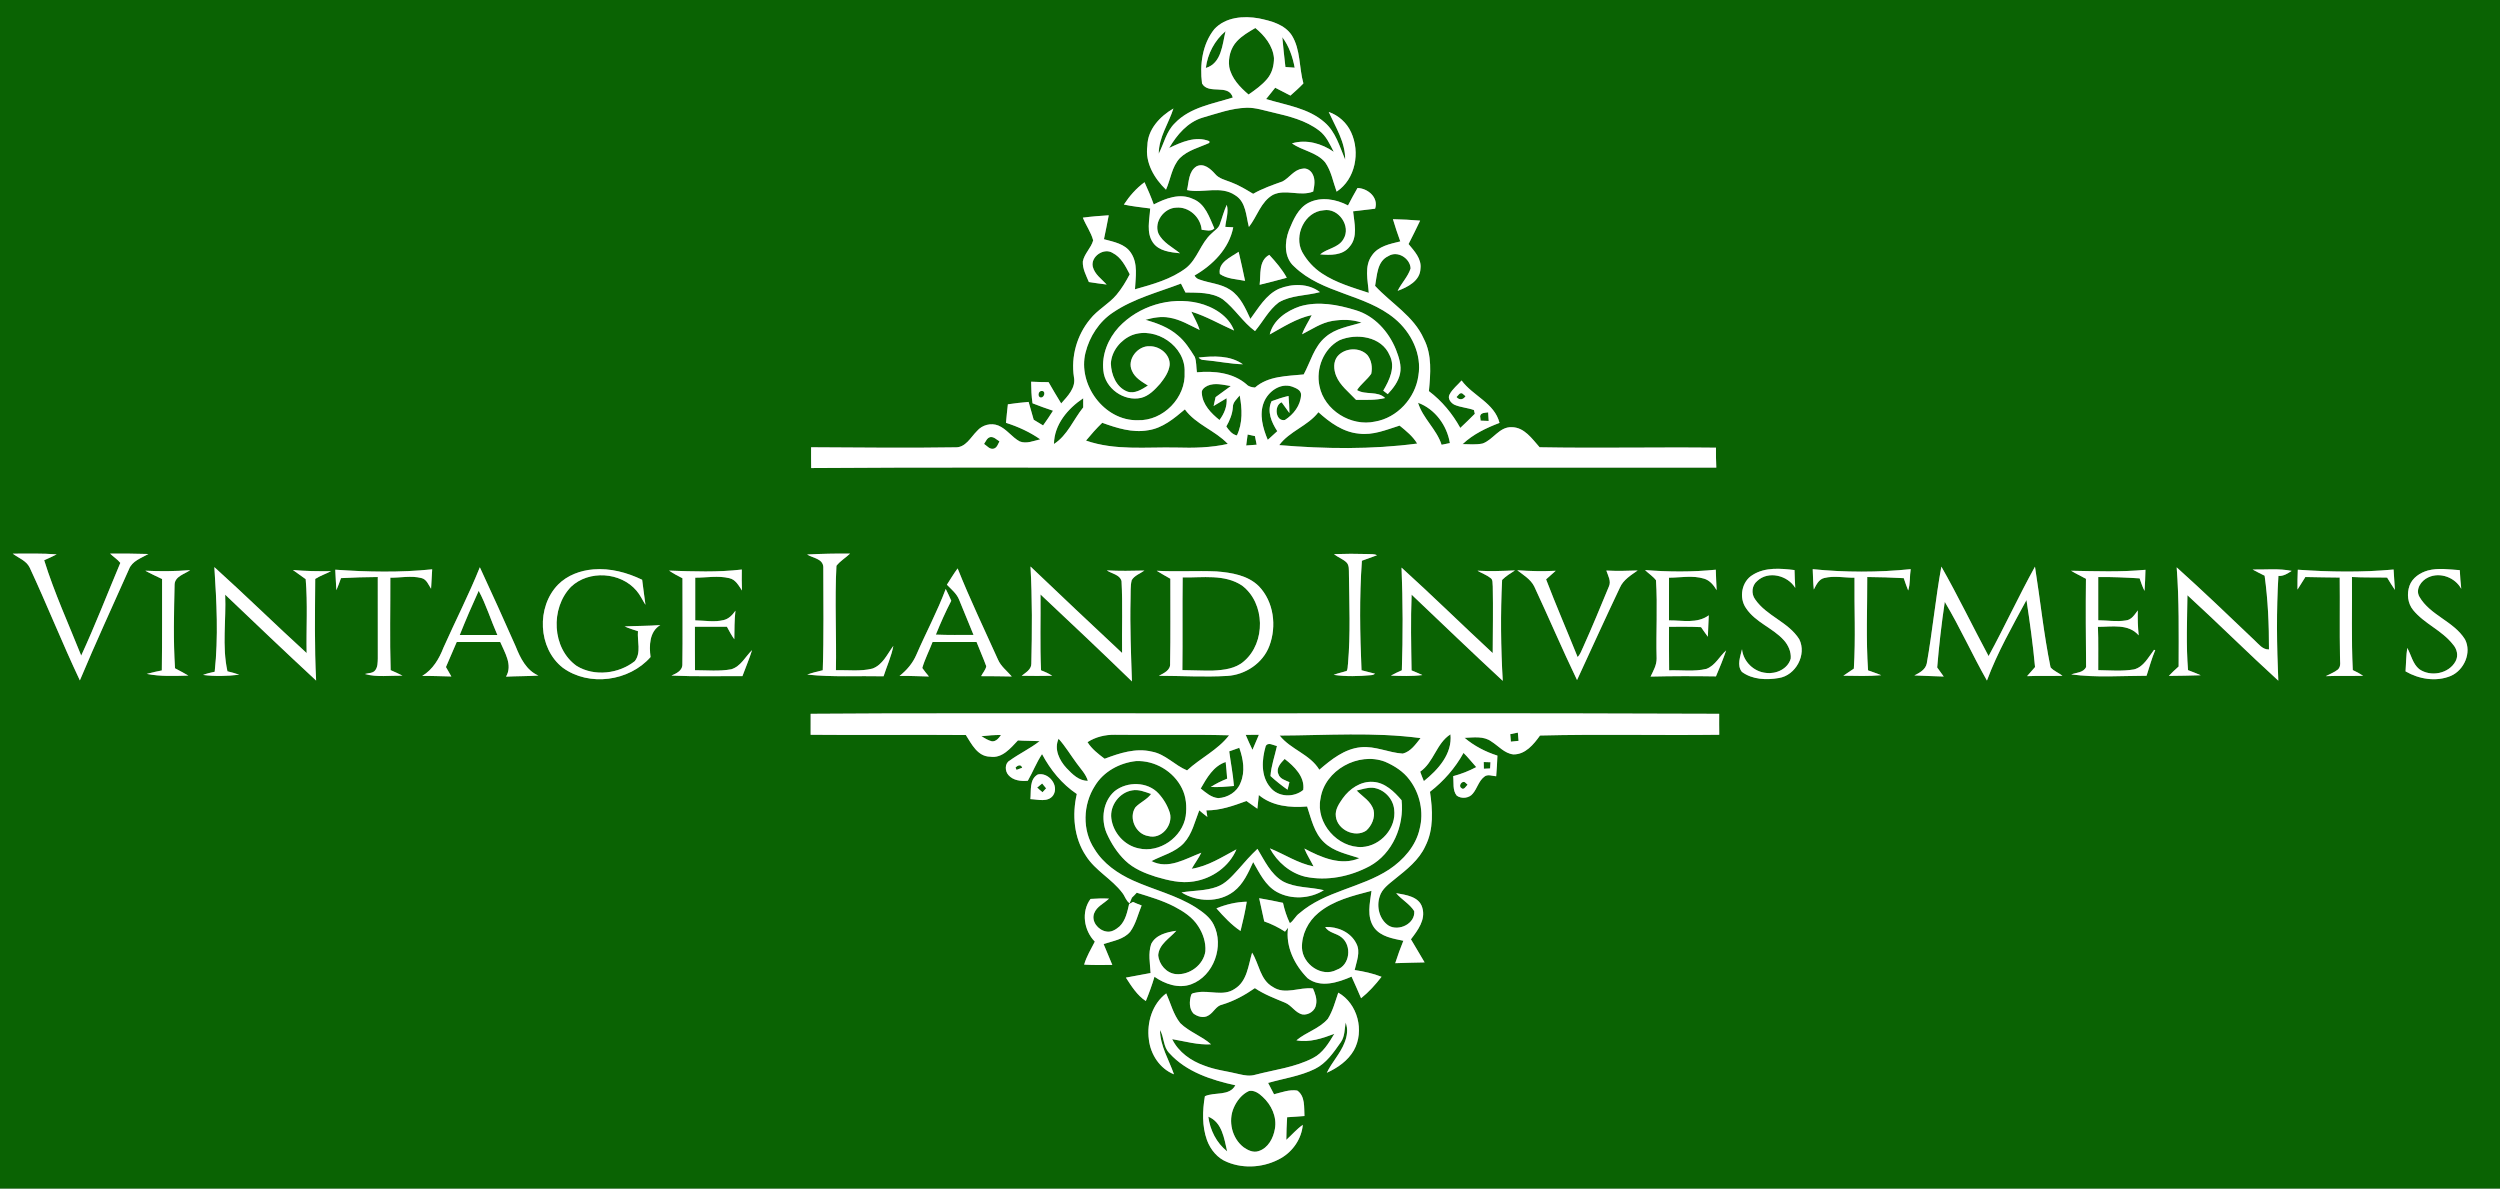 <?xml version="1.0" encoding="UTF-8" ?>
<!DOCTYPE svg PUBLIC "-//W3C//DTD SVG 1.1//EN" "http://www.w3.org/Graphics/SVG/1.1/DTD/svg11.dtd">
<svg width="1424pt" height="677pt" viewBox="0 0 1424 677" version="1.1" xmlns="http://www.w3.org/2000/svg">
<rect x="0" y="0" width="1424" height="677" fill="#808080" stroke="none"/>
<g id="#0a6303ff">
<path fill="#0a6303" opacity="1.00" d=" M 0.00 0.00 L 1424.00 0.00 L 1424.00 677.00 L 0.00 677.00 L 0.00 0.00 M 691.67 16.61 C 684.81 25.19 683.30 36.96 684.68 47.56 C 688.44 54.19 699.76 47.42 702.21 55.54 C 690.78 59.17 677.84 61.08 669.18 70.18 C 664.31 74.90 662.98 81.75 660.01 87.56 C 660.02 78.23 665.63 70.40 668.38 61.81 C 660.74 66.24 653.70 73.69 653.54 83.02 C 652.13 92.61 657.48 101.62 664.15 108.05 C 666.82 102.08 667.43 95.01 672.04 90.05 C 676.64 85.52 683.13 84.01 688.84 81.40 C 688.84 81.15 688.83 80.66 688.83 80.41 C 681.06 77.30 672.97 80.93 665.97 84.28 C 670.35 76.82 676.47 69.55 685.05 66.99 C 693.25 64.65 701.40 61.63 710.02 61.37 C 715.14 61.22 720.04 62.95 724.99 64.04 C 734.21 66.20 743.80 68.52 751.45 74.43 C 755.45 77.45 757.47 82.16 759.72 86.49 C 752.84 81.73 744.14 79.21 735.91 81.66 C 741.79 85.87 749.90 86.64 754.77 92.43 C 758.30 97.38 759.28 103.55 761.34 109.16 C 772.13 102.04 774.85 86.69 769.60 75.37 C 767.16 69.94 762.44 65.70 756.83 63.75 C 760.78 72.46 766.33 81.03 766.21 90.95 C 763.06 83.50 760.84 75.13 754.44 69.65 C 745.19 61.50 732.54 59.93 721.18 56.42 C 722.89 54.26 724.62 52.12 726.35 49.97 C 729.25 51.44 732.15 52.93 735.03 54.45 C 737.54 52.19 740.12 49.99 742.42 47.50 C 739.88 38.48 740.91 28.40 735.84 20.17 C 731.76 13.90 723.98 11.91 717.10 10.47 C 708.38 8.88 698.01 9.71 691.67 16.61 M 681.56 94.74 C 676.98 97.60 677.23 103.60 676.13 108.27 C 685.17 110.21 695.39 105.58 703.58 111.23 C 709.79 115.02 709.71 123.01 711.37 129.28 C 716.11 123.32 718.12 114.91 725.12 110.95 C 732.37 107.50 740.59 112.10 748.00 109.11 C 748.66 105.91 749.32 102.33 747.71 99.29 C 746.68 97.15 744.33 95.52 741.89 96.09 C 737.09 96.61 734.50 101.24 730.54 103.34 C 724.84 105.39 719.07 107.35 713.80 110.40 C 709.70 107.95 705.60 105.43 701.10 103.76 C 697.93 102.51 694.29 101.77 692.03 98.98 C 689.47 96.12 685.66 92.71 681.56 94.74 M 640.16 116.52 C 645.10 117.59 650.14 118.07 655.15 118.75 C 654.81 125.20 652.76 132.48 656.76 138.23 C 660.22 143.09 666.69 143.68 672.14 144.27 C 667.82 140.77 662.31 138.15 659.80 132.91 C 657.23 126.32 663.03 118.50 669.94 118.27 C 677.20 117.59 683.89 123.72 684.47 130.89 C 686.91 131.04 689.73 132.13 691.69 130.09 C 688.86 123.81 686.54 115.97 679.44 113.29 C 672.05 109.83 663.92 112.99 657.18 116.45 C 655.62 112.15 653.83 107.94 651.92 103.79 C 647.22 107.23 643.34 111.66 640.16 116.52 M 773.24 107.08 C 771.37 110.36 769.52 113.65 767.83 117.02 C 761.06 113.45 752.56 111.89 745.46 115.45 C 739.38 118.52 736.65 125.22 734.19 131.15 C 731.63 137.86 731.32 146.76 737.20 151.85 C 753.16 167.30 777.63 167.49 794.48 181.54 C 803.82 189.31 810.01 201.78 807.90 214.06 C 806.14 226.74 795.92 237.99 783.18 240.14 C 769.53 243.11 754.30 233.71 751.56 219.86 C 749.44 210.02 753.88 198.62 762.95 193.80 C 772.69 189.61 787.03 191.63 791.54 202.39 C 795.02 209.16 791.38 216.60 787.89 222.53 C 788.53 223.02 789.82 224.00 790.46 224.50 C 793.56 221.20 796.47 217.43 797.45 212.92 C 798.46 208.18 796.80 203.45 795.12 199.08 C 791.00 188.89 782.87 179.81 772.09 176.65 C 761.96 173.53 750.87 171.43 740.46 174.49 C 732.89 177.05 725.16 182.27 723.24 190.51 C 730.92 186.28 738.43 181.33 747.15 179.47 C 745.40 183.16 743.00 186.53 741.66 190.41 C 747.25 187.57 752.57 183.85 758.89 182.80 C 764.37 181.92 770.22 181.87 775.50 183.77 C 768.46 185.89 760.69 187.00 754.97 192.01 C 748.47 197.47 746.48 206.09 742.59 213.28 C 733.10 214.24 722.45 214.09 714.83 220.75 C 713.04 220.58 711.25 220.28 709.99 218.89 C 702.31 212.25 691.51 211.16 681.77 212.06 C 681.31 209.17 681.58 206.08 680.56 203.32 C 677.81 198.91 674.99 194.40 670.92 191.06 C 665.69 186.48 659.04 184.05 652.47 182.15 C 656.86 180.96 661.48 180.06 666.02 180.93 C 672.26 181.92 677.71 185.29 683.33 187.95 C 682.20 184.28 680.20 180.98 678.58 177.52 C 687.11 180.12 694.82 184.71 702.95 188.27 C 699.72 179.77 691.05 174.68 682.58 172.61 C 666.48 168.84 648.61 174.26 637.29 186.30 C 631.19 192.93 627.41 202.07 628.48 211.15 C 629.38 221.16 640.17 228.85 649.92 226.64 C 654.47 225.53 657.80 221.93 660.81 218.57 C 663.26 215.48 665.72 212.01 666.23 208.00 C 666.65 201.96 660.71 197.19 655.01 197.22 C 648.14 196.73 641.66 204.76 644.79 211.26 C 646.47 215.23 650.38 217.42 653.86 219.61 C 650.40 221.76 646.35 224.52 642.09 223.02 C 635.78 220.57 632.91 213.34 632.75 207.01 C 633.13 199.88 638.36 193.55 644.83 190.88 C 658.34 185.76 675.43 197.24 674.76 211.97 C 675.63 226.44 662.51 239.90 648.00 239.35 C 628.92 239.78 613.75 218.96 618.31 200.85 C 620.61 191.70 626.06 183.20 634.00 177.97 C 645.71 170.03 659.61 166.51 672.68 161.53 C 673.50 163.24 674.35 164.93 675.24 166.61 C 682.40 166.75 690.27 166.34 696.50 170.50 C 703.34 175.77 707.87 183.47 714.86 188.59 C 719.41 183.20 722.65 176.58 728.38 172.26 C 735.48 168.06 744.07 168.51 751.84 166.39 C 745.24 161.27 735.86 161.46 728.43 164.52 C 721.01 167.95 716.89 175.35 712.22 181.64 C 709.40 175.60 706.60 168.97 700.83 165.15 C 695.54 161.54 688.91 161.34 683.06 159.16 C 681.87 158.79 680.99 158.04 680.41 156.93 C 690.81 150.96 700.11 141.63 702.45 129.47 C 700.92 129.37 699.42 129.30 697.91 129.23 C 698.28 125.11 699.98 120.71 698.76 116.66 C 697.10 120.28 696.13 124.16 694.76 127.88 C 693.95 130.17 691.64 131.36 690.06 133.04 C 683.86 138.53 682.10 147.46 675.58 152.65 C 667.08 159.11 656.58 161.92 646.48 164.79 C 646.82 157.87 648.32 150.10 644.15 143.98 C 640.78 138.84 634.30 137.76 628.81 136.26 C 629.75 131.72 630.68 127.18 631.53 122.63 C 626.60 122.94 621.68 123.32 616.79 123.98 C 618.54 128.39 621.49 132.33 622.67 136.93 C 621.47 141.32 617.60 144.47 616.77 148.98 C 616.59 153.15 618.68 156.91 620.22 160.65 C 623.59 161.17 626.96 161.68 630.36 162.07 C 627.46 158.92 623.53 156.28 622.44 151.90 C 621.15 146.10 628.81 140.91 633.77 144.08 C 638.62 146.53 641.09 151.64 643.50 156.23 C 641.34 160.34 638.95 164.36 635.96 167.92 C 631.52 173.19 625.14 176.42 620.88 181.86 C 613.39 190.91 609.94 203.15 611.71 214.78 C 612.94 220.87 608.11 225.64 604.45 229.80 C 601.99 225.80 599.59 221.76 597.26 217.67 C 593.95 217.67 590.64 217.57 587.33 217.41 C 587.41 221.52 587.49 225.64 588.13 229.72 C 591.97 231.24 595.86 232.65 599.79 233.95 C 597.97 236.78 596.14 239.61 594.14 242.32 C 592.36 241.23 590.57 240.15 588.79 239.08 C 587.83 235.69 586.85 232.31 585.90 228.93 C 581.94 229.22 578.01 229.75 574.09 230.29 C 573.67 233.81 573.33 237.33 573.01 240.85 C 579.92 243.04 586.57 246.09 592.53 250.24 C 588.75 251.11 584.68 252.95 580.85 251.45 C 576.36 249.04 573.44 244.39 568.68 242.40 C 564.48 240.68 559.40 242.06 556.50 245.50 C 552.85 249.09 550.03 255.05 544.10 254.80 C 516.74 255.25 489.37 254.88 462.00 254.76 C 461.99 258.71 461.97 262.66 462.05 266.60 C 528.68 266.08 595.32 266.44 661.96 266.33 C 767.17 266.33 872.39 266.34 977.60 266.33 C 977.42 262.56 977.38 258.78 977.42 255.00 C 943.93 254.61 910.44 255.38 876.96 254.76 C 872.64 249.90 868.26 243.34 861.02 243.32 C 853.98 243.06 850.52 250.51 844.46 252.64 C 840.73 253.39 836.88 253.05 833.11 252.97 C 839.05 247.33 846.55 243.77 854.12 240.88 C 851.27 229.52 838.94 225.50 832.52 216.72 C 830.23 219.35 827.33 221.52 825.70 224.65 C 824.33 226.91 826.42 229.54 828.44 230.54 C 831.97 232.08 835.93 232.24 839.55 233.57 C 839.68 234.10 839.93 235.16 840.06 235.69 C 837.35 238.43 834.58 241.11 831.78 243.74 C 827.32 235.64 821.30 228.36 813.90 222.79 C 814.83 212.83 815.79 202.15 810.99 192.95 C 805.29 180.06 792.49 172.86 783.25 162.84 C 784.40 156.84 784.35 148.85 790.81 145.87 C 795.98 142.55 803.21 147.09 803.49 152.87 C 801.97 157.64 798.28 161.23 796.10 165.66 C 801.79 163.57 808.89 159.98 809.10 153.03 C 809.81 147.38 805.61 143.02 802.31 139.01 C 804.54 134.59 806.80 130.17 808.90 125.67 C 803.75 125.20 798.58 124.97 793.41 124.85 C 794.68 129.11 796.08 133.33 797.61 137.51 C 791.80 138.94 785.11 140.17 781.48 145.46 C 776.93 151.67 779.17 159.77 779.65 166.81 C 770.55 163.82 761.15 161.15 753.09 155.81 C 748.36 152.73 744.46 148.46 741.73 143.53 C 736.81 134.28 743.09 120.45 754.02 119.76 C 762.44 118.30 769.78 128.92 765.21 136.22 C 762.39 141.17 756.01 141.45 751.95 144.89 C 757.70 145.38 764.73 145.62 768.68 140.57 C 773.62 135.00 771.39 127.02 770.72 120.37 C 774.89 119.88 779.08 119.38 783.26 118.88 C 785.37 112.54 779.14 107.24 773.24 107.08 M 694.82 156.07 C 699.02 158.95 704.36 158.99 709.19 159.97 C 708.06 154.43 706.81 148.92 705.53 143.42 C 701.09 146.53 693.65 149.39 694.82 156.07 M 717.49 162.21 C 722.66 160.98 727.82 159.62 732.95 158.19 C 730.29 153.38 726.69 149.18 722.97 145.16 C 716.79 148.53 718.24 156.36 717.49 162.21 M 761.90 202.88 C 759.33 206.00 759.64 210.50 761.05 214.06 C 763.33 219.69 768.39 223.40 772.40 227.75 C 777.92 227.73 783.53 228.07 788.95 226.72 C 784.66 222.47 777.89 225.16 772.96 222.20 C 775.20 218.71 778.72 216.31 781.05 212.91 C 781.84 209.30 781.22 205.15 778.85 202.22 C 774.42 197.57 766.02 198.10 761.90 202.88 M 682.75 203.64 C 683.54 204.70 684.70 205.10 686.02 205.09 C 693.35 205.70 700.59 207.29 707.96 207.50 C 700.67 202.31 691.22 202.73 682.75 203.64 M 7.25 315.36 C 10.55 317.86 14.97 319.30 16.89 323.25 C 26.80 344.52 35.46 366.36 45.49 387.56 C 54.39 366.30 64.07 345.37 73.43 324.31 C 75.23 319.51 80.46 317.89 84.52 315.56 C 77.25 315.35 69.99 315.27 62.72 315.34 C 64.59 317.17 66.92 318.59 68.54 320.62 C 61.14 338.23 54.24 356.09 46.25 373.43 C 39.06 355.39 30.95 337.68 25.16 319.11 C 27.57 318.06 29.96 316.98 32.28 315.76 C 23.95 315.12 15.60 315.35 7.25 315.36 M 459.73 315.84 C 462.90 317.89 468.63 318.14 468.96 322.88 C 468.95 342.51 469.32 362.15 468.64 381.78 C 465.66 382.50 462.66 383.16 459.80 384.25 C 474.24 385.78 488.79 384.89 503.28 385.21 C 505.14 379.44 507.74 373.84 508.86 367.88 C 505.38 372.56 502.80 378.74 496.90 380.84 C 490.12 382.53 483.05 381.58 476.14 381.74 C 476.50 361.92 475.41 342.08 476.43 322.28 C 478.54 319.53 481.70 317.73 484.20 315.32 C 476.04 315.25 467.88 315.43 459.73 315.84 M 759.81 315.63 C 761.98 317.37 764.69 318.30 766.77 320.16 C 768.69 321.89 768.26 324.69 768.35 327.02 C 768.56 344.03 769.29 361.09 767.82 378.07 C 767.58 379.41 767.80 380.94 767.09 382.15 C 764.63 382.98 762.07 383.44 759.65 384.40 C 766.73 385.44 773.92 385.21 781.02 384.57 C 781.84 384.52 782.59 384.24 783.26 383.75 C 780.68 383.06 778.09 382.49 775.52 381.78 C 774.62 361.00 774.25 340.16 775.74 319.39 C 778.59 318.33 781.48 317.37 784.33 316.27 C 782.69 315.41 780.78 315.69 779.02 315.58 C 772.62 315.38 766.21 315.40 759.81 315.63 M 122.10 323.02 C 123.38 342.85 124.44 362.81 122.29 382.62 C 120.04 383.11 117.79 383.61 115.65 384.45 C 122.48 385.33 129.43 385.13 136.26 384.32 C 134.07 383.51 131.81 382.93 129.55 382.38 C 126.38 368.00 128.88 353.26 128.26 338.72 C 145.44 355.11 162.64 371.50 180.06 387.65 C 179.07 368.37 179.43 349.06 179.55 329.76 C 182.35 327.93 185.59 326.92 188.53 325.33 C 181.30 325.41 174.06 325.33 166.85 324.68 C 169.28 326.40 171.70 328.14 174.12 329.88 C 175.31 343.89 174.39 357.96 174.66 371.99 C 156.97 355.86 139.88 339.06 122.10 323.02 M 586.97 322.68 C 588.01 341.13 587.87 359.63 587.45 378.10 C 587.43 381.39 584.19 383.11 581.96 384.92 C 587.75 385.01 593.54 385.07 599.33 384.92 C 597.35 383.62 595.18 382.64 592.97 381.80 C 592.32 367.41 592.82 352.99 592.67 338.60 C 610.15 354.99 627.56 371.45 644.75 388.13 C 644.23 372.44 643.57 356.73 643.96 341.02 C 644.11 337.51 643.77 333.91 644.61 330.48 C 646.18 327.77 649.41 326.75 651.84 324.99 C 644.70 325.16 637.56 325.30 630.43 324.89 C 633.19 326.80 637.82 327.25 638.83 330.99 C 639.54 344.62 638.95 358.29 639.14 371.94 C 621.65 355.62 604.28 339.18 586.97 322.68 M 798.32 323.31 C 799.09 342.79 799.15 362.30 798.49 381.79 C 796.36 382.72 794.26 383.71 792.23 384.83 C 798.20 385.03 804.22 385.29 810.17 384.52 C 808.14 383.57 806.08 382.70 804.02 381.85 C 803.80 367.47 803.48 353.09 804.05 338.71 C 821.32 355.12 838.49 371.64 855.97 387.82 C 854.86 368.68 854.65 349.48 855.60 330.33 C 857.75 328.15 860.37 326.56 862.93 324.91 C 855.81 325.23 848.69 325.48 841.57 325.08 C 843.96 326.52 846.67 327.42 848.89 329.15 C 850.58 330.19 850.04 332.40 850.28 334.07 C 850.53 346.71 850.30 359.36 850.25 372.01 C 832.83 355.89 815.91 339.24 798.32 323.31 M 273.32 323.11 C 267.09 338.66 259.42 353.57 252.61 368.87 C 250.15 375.25 246.49 381.45 240.46 385.03 C 246.01 384.93 251.55 385.23 257.10 385.32 C 256.07 383.52 255.03 381.74 254.00 379.95 C 256.09 375.21 258.08 370.42 260.15 365.68 C 268.41 365.70 276.68 365.66 284.94 365.70 C 287.55 371.81 292.10 378.79 288.24 385.42 C 294.38 385.11 300.53 385.20 306.67 384.80 C 299.82 381.86 296.35 374.78 293.75 368.24 C 287.09 353.13 280.26 338.09 273.32 323.11 M 317.90 332.96 C 305.44 345.67 306.39 369.26 320.56 380.34 C 335.56 391.28 358.42 388.08 370.55 374.26 C 369.73 367.85 369.81 359.79 376.10 356.05 C 369.34 356.56 362.56 356.48 355.80 356.81 C 358.23 357.96 360.84 358.67 363.39 359.53 C 362.88 365.16 365.38 371.70 361.58 376.59 C 352.47 383.80 338.61 385.49 328.52 379.35 C 314.29 369.32 313.40 346.40 325.28 334.21 C 335.45 324.59 353.51 325.81 362.53 336.43 C 364.64 338.85 365.94 341.82 367.66 344.51 C 367.07 339.75 366.32 335.01 365.77 330.24 C 357.17 326.08 347.59 323.52 337.99 324.32 C 330.62 324.91 323.18 327.65 317.90 332.96 M 381.12 325.02 C 383.52 326.70 386.13 328.05 388.74 329.38 C 388.69 345.90 388.93 362.41 388.68 378.92 C 388.42 382.16 385.07 383.68 382.47 384.80 C 395.93 385.44 409.41 385.05 422.88 385.14 C 424.68 380.19 426.81 375.35 428.37 370.31 C 424.53 374.03 421.97 379.62 416.49 381.23 C 409.68 382.48 402.74 381.76 395.87 381.76 C 395.76 373.51 395.85 365.25 395.82 357.00 C 401.90 357.00 407.97 357.00 414.05 357.00 C 415.35 359.43 416.67 361.86 418.26 364.12 C 418.36 358.69 418.28 353.25 418.91 347.85 C 417.26 350.22 415.17 352.49 412.25 353.18 C 406.92 354.53 401.40 353.43 396.00 353.37 C 396.00 345.26 396.00 337.15 396.00 329.04 C 402.47 329.06 409.06 327.77 415.44 329.33 C 419.01 330.11 420.76 333.57 422.63 336.34 C 422.51 332.36 422.43 328.38 422.53 324.41 C 408.79 326.03 394.92 325.50 381.12 325.02 M 539.35 333.06 C 541.95 335.76 545.07 338.21 546.41 341.85 C 549.15 348.43 551.81 355.04 554.52 361.64 C 547.37 361.65 540.21 361.79 533.06 361.48 C 535.71 354.92 538.59 348.46 541.84 342.18 C 540.84 339.92 539.81 337.67 538.69 335.47 C 533.90 348.33 527.38 360.43 521.94 373.00 C 519.89 377.78 516.44 381.81 512.37 385.01 C 517.96 384.90 523.54 385.25 529.12 385.33 C 527.84 383.72 526.47 382.19 525.33 380.48 C 526.81 375.39 529.31 370.64 531.18 365.68 C 539.53 365.69 547.89 365.69 556.25 365.68 C 558.03 370.30 560.09 374.83 561.78 379.49 C 561.43 381.56 559.78 383.27 558.84 385.14 C 564.66 385.09 570.48 385.27 576.31 385.32 C 573.61 382.16 570.10 379.57 568.42 375.65 C 560.67 358.41 552.47 341.34 545.47 323.77 C 543.24 326.74 541.37 329.95 539.35 333.06 M 937.00 324.71 C 939.01 326.69 941.53 328.23 943.25 330.49 C 944.22 345.32 943.20 360.19 943.62 375.04 C 943.68 378.78 941.74 382.11 940.17 385.38 C 952.58 385.08 965.00 385.07 977.41 385.27 C 979.50 380.41 981.49 375.49 983.21 370.49 C 979.38 373.88 977.01 379.08 971.99 380.99 C 965.02 382.67 957.80 381.60 950.73 381.82 C 950.59 373.55 950.70 365.29 950.67 357.02 C 956.75 357.01 962.84 356.89 968.92 357.22 C 970.18 359.07 971.46 360.90 972.81 362.69 C 972.99 358.62 973.07 354.55 973.31 350.48 C 966.70 355.36 958.23 353.29 950.66 353.38 C 950.67 345.27 950.66 337.16 950.67 329.05 C 957.28 329.03 964.09 327.62 970.56 329.58 C 973.88 330.54 976.13 333.29 977.80 336.17 C 977.57 332.28 977.44 328.39 977.31 324.50 C 963.91 325.87 950.41 325.76 937.00 324.71 M 998.38 327.43 C 992.02 331.16 990.37 340.44 994.52 346.39 C 999.89 354.54 1009.85 357.64 1016.21 364.79 C 1018.66 367.59 1020.30 371.32 1020.01 375.10 C 1018.43 380.96 1011.73 384.05 1006.04 383.30 C 999.00 382.72 992.94 376.82 992.25 369.78 C 991.34 373.93 989.17 378.97 992.20 382.72 C 998.17 387.14 1006.16 387.42 1013.23 386.20 C 1022.85 384.72 1029.27 372.85 1024.84 364.09 C 1018.66 354.26 1006.21 350.91 999.71 341.37 C 997.36 338.16 997.81 333.44 1000.94 330.90 C 1007.30 324.93 1018.27 327.74 1022.58 334.87 C 1022.34 331.48 1022.26 328.09 1022.15 324.71 C 1014.23 323.76 1005.44 322.99 998.38 327.43 M 1105.80 322.74 C 1102.45 341.05 1100.74 359.63 1097.48 377.95 C 1096.74 381.47 1093.34 383.26 1090.42 384.72 C 1095.99 384.89 1101.56 385.25 1107.14 385.35 C 1105.91 383.60 1104.68 381.89 1103.42 380.19 C 1104.46 367.69 1105.89 355.23 1107.74 342.82 C 1116.45 357.37 1123.37 372.91 1131.76 387.65 C 1137.70 371.64 1146.21 356.78 1154.28 341.78 C 1156.21 354.47 1158.00 367.19 1159.16 379.97 C 1157.61 381.67 1156.10 383.40 1154.61 385.14 C 1161.33 384.86 1168.07 385.10 1174.81 384.95 C 1172.63 383.22 1169.79 382.21 1167.99 380.12 C 1164.10 361.17 1162.16 341.87 1159.12 322.77 C 1149.86 339.50 1141.85 356.91 1132.70 373.71 C 1123.62 356.78 1115.28 339.45 1105.80 322.74 M 1239.84 323.16 C 1241.27 341.95 1240.99 360.80 1240.95 379.63 C 1239.01 381.34 1237.14 383.13 1235.35 384.99 C 1241.42 384.97 1247.48 384.79 1253.55 384.63 C 1251.15 383.59 1248.72 382.63 1246.30 381.71 C 1245.15 367.52 1245.79 353.26 1245.96 339.04 C 1263.43 355.02 1280.20 371.76 1297.72 387.71 C 1296.86 367.84 1296.58 347.92 1297.78 328.06 C 1300.63 328.25 1303.04 326.68 1305.32 325.18 C 1298.03 323.68 1290.47 324.53 1283.08 324.40 C 1285.33 325.63 1287.62 326.79 1289.93 327.93 C 1291.85 341.84 1292.45 355.91 1292.41 369.94 C 1288.76 370.06 1286.61 366.92 1284.20 364.73 C 1269.53 350.75 1254.92 336.70 1239.84 323.16 M 1382.92 324.95 C 1378.48 326.21 1374.11 329.07 1372.48 333.56 C 1370.84 338.14 1371.37 343.66 1374.53 347.49 C 1380.89 355.29 1390.90 359.02 1397.11 366.98 C 1399.50 369.55 1400.45 373.46 1398.69 376.66 C 1394.85 383.80 1384.41 385.75 1377.94 381.10 C 1374.25 378.05 1373.42 373.06 1371.18 369.07 C 1370.51 373.49 1370.51 377.96 1370.20 382.41 C 1377.84 386.86 1387.63 388.49 1395.97 385.01 C 1403.56 381.73 1407.99 371.72 1404.05 364.17 C 1397.62 353.83 1384.19 350.51 1378.08 339.90 C 1375.63 335.60 1379.17 330.62 1383.16 328.86 C 1389.90 325.70 1398.43 328.93 1401.93 335.38 C 1401.51 331.85 1401.26 328.31 1401.10 324.76 C 1395.06 324.39 1388.87 323.36 1382.92 324.95 M 82.76 325.08 C 85.87 326.81 89.12 328.26 92.32 329.81 C 92.28 347.17 92.41 364.52 92.18 381.88 C 89.30 382.47 86.42 383.04 83.60 383.85 C 91.36 385.41 99.41 385.02 107.28 384.81 C 104.79 383.36 102.24 382.00 99.69 380.66 C 98.65 364.75 99.11 348.82 99.44 332.91 C 99.66 328.23 105.16 327.02 108.32 324.75 C 99.82 325.43 91.28 325.48 82.76 325.08 M 190.97 324.50 C 191.19 328.39 191.32 332.28 191.60 336.17 C 192.57 333.91 193.42 331.62 194.23 329.30 C 201.20 328.91 208.19 328.72 215.18 328.67 C 215.19 344.10 215.16 359.54 215.20 374.98 C 215.12 377.22 215.22 379.71 213.85 381.62 C 212.53 383.62 209.84 383.28 207.82 383.92 C 214.70 385.88 222.14 384.73 229.24 384.85 C 227.04 383.71 224.78 382.70 222.51 381.72 C 221.96 364.17 222.40 346.61 222.33 329.05 C 228.19 329.12 234.16 327.79 239.94 329.23 C 242.98 329.87 244.02 333.04 245.53 335.35 C 245.70 331.66 245.91 327.97 246.17 324.28 C 227.83 326.19 209.35 325.79 190.97 324.50 M 658.85 325.11 C 661.39 326.70 664.02 328.17 666.64 329.66 C 666.58 345.76 666.83 361.86 666.49 377.96 C 666.82 381.78 662.89 383.45 660.11 384.92 C 673.07 384.96 686.03 385.76 698.99 385.01 C 709.31 384.42 719.38 377.75 723.03 367.92 C 727.29 356.67 725.58 342.76 717.06 333.92 C 710.73 327.63 701.41 326.16 692.90 325.48 C 681.55 324.97 670.19 325.76 658.85 325.11 M 864.21 324.82 C 867.71 327.52 871.79 329.90 873.87 333.97 C 882.15 351.70 889.81 369.73 898.28 387.36 C 906.39 369.80 914.40 352.18 922.69 334.70 C 924.65 330.23 928.98 327.65 932.80 324.95 C 926.86 325.16 920.91 325.31 914.97 324.99 C 915.91 327.88 917.88 331.06 916.41 334.11 C 911.63 345.67 906.87 357.25 901.73 368.66 C 900.83 370.60 900.12 372.70 898.62 374.28 C 892.68 359.50 886.34 344.88 880.65 330.00 C 882.49 328.39 884.32 326.77 886.13 325.12 C 878.82 325.49 871.50 325.33 864.21 324.82 M 1032.52 324.20 C 1032.67 328.07 1032.75 331.94 1033.15 335.80 C 1034.51 333.20 1035.90 329.97 1039.07 329.23 C 1044.74 327.82 1050.58 329.12 1056.33 329.06 C 1056.15 346.33 1057.02 363.60 1055.95 380.85 C 1053.95 382.17 1051.96 383.51 1049.99 384.88 C 1057.18 385.01 1064.39 385.22 1071.56 384.60 C 1069.08 383.61 1066.55 382.72 1064.04 381.84 C 1062.82 364.14 1063.64 346.39 1063.58 328.67 C 1070.51 328.74 1077.44 328.91 1084.37 329.32 C 1085.18 331.66 1085.97 334.02 1086.90 336.33 C 1088.15 332.43 1087.69 328.21 1088.33 324.19 C 1069.78 326.09 1051.06 326.06 1032.52 324.20 M 1179.70 325.10 C 1182.42 326.81 1185.37 328.10 1188.16 329.68 C 1187.97 346.43 1188.08 363.20 1188.24 379.94 C 1186.72 383.18 1182.70 383.09 1179.77 384.14 C 1193.99 386.07 1208.38 384.94 1222.68 384.91 C 1224.28 380.01 1225.63 374.99 1227.64 370.24 L 1226.71 370.19 L 1226.85 370.30 C 1223.64 374.43 1220.99 379.93 1215.50 381.31 C 1208.77 382.45 1201.92 381.83 1195.15 381.72 C 1195.09 373.49 1195.32 365.27 1194.98 357.05 C 1202.82 357.05 1212.40 355.11 1218.19 361.90 C 1217.71 357.17 1217.56 352.42 1217.70 347.68 C 1215.91 350.03 1214.19 353.06 1210.93 353.40 C 1205.70 354.26 1200.40 353.36 1195.15 353.31 C 1195.16 345.11 1195.17 336.91 1195.15 328.70 C 1203.01 328.58 1210.87 328.95 1218.72 329.44 C 1219.54 331.86 1220.36 334.29 1221.53 336.58 C 1221.83 332.58 1221.94 328.57 1222.05 324.56 C 1207.97 325.89 1193.81 325.37 1179.70 325.10 M 1308.65 335.82 C 1310.16 333.45 1311.66 331.07 1313.14 328.67 C 1319.66 328.77 1326.18 328.95 1332.70 328.97 C 1332.87 344.00 1332.58 359.04 1332.86 374.07 C 1332.74 376.49 1333.71 379.52 1331.65 381.38 C 1329.59 383.04 1327.04 383.92 1324.74 385.14 C 1331.85 384.87 1338.96 385.10 1346.08 384.94 C 1344.17 383.70 1342.20 382.60 1340.14 381.68 C 1339.28 364.02 1339.84 346.33 1339.68 328.66 C 1346.35 329.05 1353.03 328.82 1359.70 328.99 C 1361.10 331.37 1362.60 333.69 1364.13 336.00 C 1363.93 332.13 1363.66 328.26 1363.38 324.40 C 1345.24 326.08 1326.98 325.79 1308.83 324.51 C 1308.68 328.28 1308.61 332.05 1308.65 335.82 M 461.75 406.58 C 461.75 410.56 461.76 414.54 461.74 418.53 C 491.21 418.82 520.68 418.41 550.15 418.67 C 553.43 423.85 556.86 430.91 563.96 431.00 C 570.86 432.10 575.60 426.17 579.82 421.74 C 583.93 422.04 588.06 421.93 592.18 422.16 C 586.82 426.36 580.60 429.25 575.10 433.23 C 572.22 434.84 572.37 439.18 574.37 441.44 C 577.06 444.60 581.55 445.08 585.43 444.73 C 588.30 439.75 590.36 434.33 593.55 429.53 C 598.30 438.48 604.88 446.60 613.35 452.26 C 610.61 464.05 611.68 477.20 618.53 487.46 C 623.88 495.95 633.30 500.62 639.28 508.58 C 640.80 510.46 641.34 513.10 643.43 514.50 C 643.76 513.71 644.40 512.12 644.73 511.32 C 645.69 510.43 646.59 509.46 647.48 508.49 C 654.75 510.75 662.13 512.89 668.93 516.41 C 674.12 519.13 679.29 522.48 682.49 527.55 C 685.24 531.74 686.93 536.79 686.58 541.84 C 685.51 549.61 677.63 555.45 669.93 554.87 C 664.44 554.41 660.13 549.37 659.71 544.02 C 660.24 537.73 666.26 534.48 670.01 530.18 C 664.66 530.94 658.31 532.43 655.71 537.73 C 653.93 543.06 655.06 548.77 655.38 554.23 C 650.68 555.08 646.00 555.97 641.31 556.85 C 644.48 561.74 647.69 566.92 652.66 570.20 C 654.52 565.66 656.21 561.05 657.59 556.35 C 663.54 560.54 671.33 563.25 678.48 560.65 C 691.42 555.89 697.40 538.85 691.33 526.72 C 689.18 522.34 685.06 519.47 681.11 516.86 C 670.06 509.86 657.17 506.86 645.35 501.52 C 636.68 497.59 628.44 491.90 623.43 483.63 C 616.31 472.95 616.83 458.25 623.69 447.58 C 628.60 439.46 637.72 434.54 647.01 433.52 C 657.73 432.99 668.45 439.33 673.20 448.96 C 675.69 453.84 676.08 459.53 675.37 464.89 C 673.49 476.91 660.46 486.08 648.51 483.22 C 640.39 481.54 634.00 474.25 633.00 466.09 C 632.09 458.83 637.63 451.36 644.87 450.20 C 648.60 449.50 652.21 451.06 655.66 452.25 C 653.31 455.48 649.45 456.98 646.75 459.82 C 642.67 465.84 646.92 475.16 654.09 476.22 C 661.46 478.27 668.24 470.08 666.37 463.12 C 665.09 458.98 662.82 455.14 659.90 451.96 C 653.63 445.13 642.04 445.01 634.95 450.61 C 628.25 456.36 626.98 466.59 630.29 474.48 C 632.86 480.28 636.34 485.77 640.93 490.19 C 645.75 494.84 652.11 497.42 658.40 499.42 C 665.36 501.44 672.67 503.32 679.96 502.06 C 690.37 500.46 700.17 493.63 704.28 483.79 C 696.11 488.14 688.11 493.39 678.79 494.86 C 680.53 491.77 682.70 488.93 684.26 485.73 C 675.32 489.06 665.48 495.49 655.88 490.48 C 662.07 487.22 669.34 485.54 674.28 480.28 C 679.08 475.07 680.56 467.95 683.10 461.56 C 684.59 462.86 686.11 464.12 687.71 465.32 C 687.57 464.39 687.28 462.52 687.14 461.59 C 695.08 461.66 702.62 458.94 709.98 456.25 C 712.04 457.72 714.12 459.18 716.20 460.65 C 716.47 458.04 716.75 455.44 717.02 452.84 C 724.61 459.20 735.02 460.20 744.52 459.37 C 746.91 466.47 748.51 474.39 754.16 479.76 C 759.61 485.05 767.33 486.52 774.30 488.81 C 763.83 493.40 752.33 488.30 742.96 483.32 C 744.39 486.87 746.49 490.09 748.21 493.50 C 739.27 491.78 731.65 486.56 723.32 483.22 C 727.48 491.00 734.83 497.29 743.49 499.38 C 755.93 501.99 769.06 499.29 780.17 493.35 C 793.28 486.19 799.91 470.29 798.34 455.80 C 794.15 450.91 788.82 445.65 781.94 445.35 C 774.97 444.94 768.66 449.32 764.77 454.81 C 762.69 457.82 760.34 461.20 760.90 465.07 C 761.79 472.66 771.76 477.39 778.16 473.15 C 781.33 470.35 783.36 465.73 782.40 461.50 C 781.01 456.45 776.19 453.79 772.74 450.30 C 775.76 449.59 778.79 448.51 781.94 448.69 C 788.20 449.37 793.47 454.75 794.12 461.02 C 795.49 471.63 786.49 481.78 775.94 482.46 C 761.93 483.14 749.29 468.76 752.16 454.92 C 754.46 438.65 773.79 428.10 788.90 433.87 C 794.22 436.17 799.33 439.40 802.82 444.11 C 808.82 451.96 811.11 462.59 808.61 472.18 C 806.44 481.93 799.37 489.84 791.25 495.27 C 775.28 505.73 754.83 507.50 740.14 520.19 C 737.94 521.69 736.87 524.45 734.70 525.86 C 732.92 522.16 731.66 518.24 730.78 514.25 C 726.27 513.30 721.76 512.36 717.22 511.62 C 718.13 516.04 719.10 520.44 720.11 524.84 C 724.27 526.30 728.24 528.25 731.94 530.67 C 732.38 530.12 733.25 529.00 733.69 528.44 C 732.14 539.19 737.40 549.71 744.78 557.17 C 752.19 562.91 762.13 559.63 769.85 556.29 C 771.69 560.37 773.52 564.46 775.27 568.59 C 779.69 565.07 783.48 560.84 786.93 556.38 C 782.00 554.43 776.82 553.33 771.61 552.53 C 772.67 547.65 775.13 542.21 772.55 537.40 C 769.32 530.90 761.85 527.72 754.85 528.01 C 756.81 531.42 761.29 531.50 764.12 533.89 C 770.16 538.60 768.97 549.82 761.43 552.37 C 752.83 556.98 741.94 549.16 741.60 539.92 C 741.36 532.31 745.11 524.78 750.96 519.99 C 759.51 512.82 770.67 510.21 781.21 507.42 C 780.31 514.31 778.34 522.19 782.69 528.35 C 786.53 533.58 793.43 534.61 799.35 535.86 C 797.67 540.07 796.08 544.31 794.72 548.63 C 800.29 548.36 805.88 548.36 811.46 548.18 C 808.92 543.75 806.22 539.43 803.67 535.02 C 807.55 529.92 812.23 523.81 810.13 516.98 C 808.36 510.65 800.74 509.71 795.25 508.74 C 798.37 512.46 802.92 514.80 805.54 518.97 C 806.24 526.10 796.74 530.68 790.96 527.23 C 785.75 523.84 783.92 516.54 785.82 510.80 C 787.08 506.25 791.17 503.52 794.59 500.66 C 801.21 495.34 808.26 489.88 811.87 481.96 C 816.74 472.41 816.02 461.28 814.52 451.00 C 822.28 445.00 828.89 437.46 833.62 428.86 C 836.23 431.38 838.42 434.27 840.87 436.94 C 836.70 439.16 832.29 440.89 827.73 442.10 C 828.18 445.78 827.23 450.13 829.77 453.20 C 832.45 455.18 836.87 454.70 838.94 452.00 C 841.42 449.05 842.26 444.89 845.39 442.47 C 847.32 440.76 849.97 442.04 852.22 442.16 C 852.50 438.24 852.85 434.32 852.93 430.40 C 846.13 428.23 839.66 424.89 834.22 420.27 C 839.31 420.09 845.11 419.11 849.50 422.37 C 853.57 424.92 856.96 429.15 861.99 429.71 C 868.85 429.83 873.57 424.01 877.20 418.95 C 911.22 418.10 945.26 418.96 979.28 418.52 C 979.21 414.54 979.24 410.56 979.25 406.58 C 860.51 406.07 741.76 406.45 623.02 406.33 C 569.27 406.40 515.51 406.16 461.75 406.58 M 591.15 441.13 C 586.19 443.91 587.42 450.44 586.91 455.18 C 591.21 455.34 596.96 457.20 599.92 452.96 C 603.44 447.43 597.29 439.75 591.15 441.13 M 705.26 495.29 C 701.75 499.11 698.20 503.31 693.18 505.12 C 686.72 507.53 679.71 507.16 673.00 508.33 C 681.86 513.83 694.26 514.26 702.74 507.77 C 708.20 503.61 711.01 497.10 713.81 491.04 C 717.41 497.24 720.68 504.30 727.18 508.00 C 735.42 512.58 746.14 512.02 754.08 507.05 C 746.40 505.17 738.01 505.86 730.85 502.09 C 723.78 497.97 720.32 490.22 716.25 483.51 C 712.35 487.21 708.76 491.22 705.26 495.29 M 621.17 512.03 C 615.73 519.32 617.39 530.05 623.61 536.34 C 621.46 540.65 618.84 544.76 617.54 549.45 C 622.87 549.76 628.22 549.69 633.56 549.61 C 631.96 545.62 630.20 541.70 628.61 537.72 C 633.85 535.97 639.99 535.17 643.77 530.71 C 647.00 526.26 648.18 520.76 650.27 515.75 C 648.59 515.12 646.93 514.49 645.33 513.73 C 644.59 514.10 643.86 514.50 643.15 514.91 C 642.09 519.40 641.15 524.34 637.69 527.68 C 635.61 529.46 632.95 531.21 630.08 530.57 C 625.52 529.81 621.44 524.81 623.25 520.17 C 624.71 516.29 628.87 514.62 631.67 511.86 C 628.16 511.65 624.66 511.80 621.17 512.03 M 692.88 517.39 C 697.03 522.10 701.36 526.77 706.60 530.29 C 707.96 524.77 709.28 519.23 710.14 513.61 C 704.20 513.75 698.36 515.14 692.88 517.39 M 713.20 542.63 C 711.00 549.85 710.42 558.93 703.27 563.27 C 696.85 567.71 688.90 563.89 681.82 565.27 C 680.61 565.61 678.69 565.43 678.40 567.01 C 677.42 570.36 677.28 574.53 679.76 577.29 C 682.13 579.13 685.74 580.15 688.43 578.33 C 691.34 576.67 692.68 572.90 696.19 572.22 C 702.89 570.21 709.06 566.82 714.78 562.84 C 720.03 566.40 726.00 568.65 731.83 571.07 C 735.71 572.56 737.77 576.96 741.96 577.85 C 745.44 578.28 749.19 575.71 749.64 572.12 C 750.26 568.95 749.12 565.87 747.87 563.03 C 740.23 562.06 731.98 566.90 724.99 562.15 C 717.75 558.13 717.22 549.04 713.20 542.63 M 654.39 592.13 C 655.35 600.58 660.64 608.73 668.70 611.93 C 665.80 603.60 660.80 595.75 660.73 586.67 C 663.16 590.78 662.50 596.40 666.13 599.95 C 675.78 610.60 690.04 615.17 703.67 618.19 C 700.18 624.54 691.93 621.85 686.31 624.41 C 684.90 632.66 684.63 641.41 687.48 649.40 C 689.48 654.87 693.54 659.82 699.09 661.94 C 708.88 666.00 720.51 664.92 729.66 659.69 C 736.48 655.77 741.37 648.59 742.08 640.70 C 738.58 643.14 735.83 646.43 732.68 649.27 C 732.70 644.97 732.89 640.67 733.15 636.38 C 736.44 636.24 739.72 635.88 743.02 635.69 C 742.72 630.78 743.54 624.36 738.90 621.17 C 734.39 620.49 729.99 622.22 725.69 623.30 C 724.54 621.15 723.41 618.99 722.31 616.83 C 731.21 614.28 740.57 612.98 748.96 608.87 C 755.49 605.68 759.64 599.43 763.71 593.67 C 766.04 590.41 765.84 586.22 766.47 582.45 C 767.96 586.17 767.32 590.33 765.83 593.95 C 763.40 600.18 758.62 605.07 755.75 611.06 C 761.88 608.27 767.78 604.19 771.17 598.24 C 777.33 587.24 773.35 571.65 762.28 565.41 C 760.54 570.45 759.20 575.75 756.34 580.32 C 751.53 585.93 743.98 587.89 738.44 592.57 C 745.85 593.95 753.17 591.46 760.02 588.88 C 756.85 594.12 753.53 599.80 747.87 602.65 C 737.62 608.00 725.96 609.29 714.92 612.20 C 711.97 613.07 708.87 612.56 705.95 611.86 C 699.31 610.19 692.42 609.50 686.01 606.99 C 678.40 604.30 671.27 599.31 667.67 591.90 C 675.01 593.15 682.30 595.28 689.81 594.85 C 684.50 590.07 677.38 587.81 672.28 582.78 C 668.32 577.84 666.85 571.52 664.29 565.84 C 656.32 571.78 653.11 582.53 654.39 592.13 Z" />
<path fill="#0a6303" opacity="1.00" d=" M 704.56 23.48 C 707.51 20.29 711.34 18.13 715.04 15.95 C 720.30 20.24 725.03 26.07 725.65 33.06 C 725.70 37.24 724.58 41.60 721.85 44.85 C 718.87 48.47 714.98 51.17 711.18 53.84 C 706.28 49.67 701.44 44.64 700.17 38.10 C 699.49 32.93 700.93 27.32 704.56 23.48 Z" />
<path fill="#0a6303" opacity="1.00" d=" M 686.84 38.72 C 687.82 30.66 691.85 23.02 698.07 17.78 C 696.24 25.36 695.79 36.07 686.84 38.72 Z" />
<path fill="#0a6303" opacity="1.00" d=" M 730.40 21.18 C 734.20 26.23 736.30 32.38 737.45 38.55 C 735.68 38.42 733.93 38.30 732.18 38.17 C 731.56 32.51 730.87 26.85 730.40 21.18 Z" />
<path fill="#0a6303" opacity="1.00" d=" M 687.77 219.73 C 692.01 217.86 696.70 219.22 701.06 219.89 C 698.18 222.01 695.26 224.07 692.40 226.20 C 692.00 227.88 691.62 229.57 691.27 231.26 C 693.79 229.87 696.15 228.21 698.67 226.81 C 699.11 231.36 697.30 235.67 694.62 239.24 C 689.87 235.43 684.92 230.41 684.57 223.98 C 684.21 221.90 686.18 220.55 687.77 219.73 Z" />
<path fill="#0a6303" opacity="1.00" d=" M 719.91 229.12 C 722.33 223.04 729.23 217.93 735.92 220.19 C 738.07 221.03 741.22 222.13 741.09 224.97 C 740.82 230.92 736.78 236.11 731.91 239.21 C 726.58 240.37 725.46 230.95 730.03 229.14 C 731.52 231.18 732.98 233.24 734.46 235.29 C 734.41 232.03 734.23 228.77 733.95 225.53 C 730.66 226.29 727.45 227.36 724.29 228.52 C 721.51 234.31 724.30 240.65 727.54 245.60 C 725.75 247.28 723.93 248.91 722.11 250.54 C 719.35 243.88 717.10 236.12 719.91 229.12 Z" />
<path fill="#0a6303" opacity="1.00" d=" M 593.29 222.71 C 595.78 222.48 595.04 226.28 593.04 226.44 C 590.80 226.39 591.23 222.64 593.29 222.71 Z" />
<path fill="#0a6303" opacity="1.00" d=" M 829.62 226.14 C 830.59 225.39 831.42 223.35 832.97 224.14 C 833.58 224.63 834.18 225.14 834.77 225.68 C 833.45 227.72 831.24 228.08 829.62 226.14 Z" />
<path fill="#0a6303" opacity="1.00" d=" M 702.25 231.88 C 702.18 229.07 704.58 227.27 706.13 225.25 C 707.56 232.82 707.93 240.92 704.53 248.04 C 701.75 247.42 700.03 245.12 698.50 242.92 C 700.45 239.52 701.99 235.84 702.25 231.88 Z" />
<path fill="#0a6303" opacity="1.00" d=" M 600.33 252.91 C 600.46 241.82 608.22 232.74 616.99 226.85 C 616.99 228.59 616.99 230.33 616.99 232.07 C 611.40 238.97 608.07 247.95 600.33 252.91 Z" />
<path fill="#0a6303" opacity="1.00" d=" M 807.72 229.41 C 817.43 232.99 824.20 242.32 825.85 252.37 C 824.27 252.70 822.69 253.02 821.13 253.35 C 818.29 244.47 810.44 238.32 807.72 229.41 Z" />
<path fill="#0a6303" opacity="1.00" d=" M 653.94 245.08 C 662.18 243.91 668.75 238.36 674.90 233.19 C 681.25 241.87 692.13 245.16 699.37 252.85 C 689.73 255.04 679.81 255.21 669.98 254.92 C 652.83 254.56 635.11 256.73 618.59 250.96 C 621.50 247.43 624.54 244.00 627.83 240.82 C 636.13 243.81 645.01 246.67 653.94 245.08 Z" />
<path fill="#0a6303" opacity="1.00" d=" M 728.64 253.54 C 734.57 245.55 744.91 242.65 750.97 234.79 C 757.43 240.63 764.99 246.15 773.94 246.98 C 782.00 248.08 789.67 244.79 797.20 242.42 C 800.91 245.42 804.73 248.51 807.23 252.65 C 781.18 256.10 754.77 255.72 728.64 253.54 Z" />
<path fill="#0a6303" opacity="1.00" d=" M 843.08 237.05 C 843.45 234.94 846.02 235.15 847.64 234.88 C 847.74 236.51 847.86 238.14 847.96 239.77 C 846.42 239.72 844.89 239.67 843.37 239.60 C 843.30 238.97 843.15 237.69 843.08 237.05 Z" />
<path fill="#0a6303" opacity="1.00" d=" M 710.66 247.49 C 712.04 247.80 713.42 248.10 714.82 248.41 C 715.14 250.03 715.46 251.66 715.79 253.30 C 713.79 253.45 711.81 253.61 709.82 253.75 C 710.09 251.66 710.38 249.58 710.66 247.49 Z" />
<path fill="#0a6303" opacity="1.00" d=" M 560.51 252.87 C 561.52 251.47 562.15 249.43 564.03 248.98 C 566.11 248.62 567.64 250.45 569.29 251.39 C 568.46 252.97 567.88 255.15 565.88 255.59 C 563.67 256.06 562.17 253.90 560.51 252.87 Z" />
<path fill="#0a6303" opacity="1.00" d=" M 673.65 328.90 C 684.95 329.13 697.51 326.88 707.49 333.55 C 720.69 343.56 721.08 365.96 708.54 376.67 C 703.77 380.90 697.08 381.66 690.97 381.96 C 685.14 382.10 679.31 381.72 673.48 381.70 C 673.70 364.10 673.42 346.50 673.65 328.90 Z" />
<path fill="#0a6303" opacity="1.00" d=" M 272.67 336.51 C 276.95 344.52 279.62 353.36 283.31 361.69 C 276.16 361.68 269.02 361.69 261.87 361.68 C 265.26 353.20 268.87 344.81 272.67 336.51 Z" />
<path fill="#0a6303" opacity="1.00" d=" M 860.24 418.18 C 861.67 417.87 863.12 417.58 864.57 417.29 C 864.70 418.85 864.83 420.41 864.98 421.98 C 863.51 422.13 862.05 422.28 860.60 422.45 C 860.46 421.02 860.34 419.60 860.24 418.18 Z" />
<path fill="#0a6303" opacity="1.00" d=" M 558.99 419.35 C 562.71 418.91 566.44 418.63 570.18 418.64 C 568.97 420.36 567.38 422.46 565.01 422.26 C 562.81 421.75 560.91 420.48 558.99 419.35 Z" />
<path fill="#0a6303" opacity="1.00" d=" M 728.90 418.97 C 755.65 418.87 782.53 416.88 809.15 420.43 C 806.36 423.90 803.61 428.07 799.04 429.25 C 790.97 428.76 783.33 424.79 775.12 425.63 C 765.84 426.51 758.30 432.60 751.49 438.45 C 746.15 429.59 735.16 426.92 728.90 418.97 Z" />
<path fill="#0a6303" opacity="1.00" d=" M 619.44 422.73 C 624.03 419.74 629.55 418.44 634.99 418.52 C 656.69 418.82 678.39 418.24 700.08 418.83 C 693.65 427.22 683.78 431.74 676.15 438.82 C 669.09 435.92 663.79 429.49 656.06 428.12 C 646.92 425.92 637.70 428.97 629.21 432.19 C 625.58 429.45 621.89 426.65 619.44 422.73 Z" />
<path fill="#0a6303" opacity="1.00" d=" M 709.54 418.57 C 712.04 418.56 714.54 418.55 717.06 418.55 C 715.79 421.39 714.58 424.24 713.41 427.11 C 712.03 424.30 710.78 421.44 709.54 418.57 Z" />
<path fill="#0a6303" opacity="1.00" d=" M 808.94 439.55 C 816.73 434.17 818.14 423.38 826.19 418.28 C 827.33 429.42 819.11 438.46 811.03 444.92 C 810.28 443.14 809.57 441.36 808.94 439.55 Z" />
<path fill="#0a6303" opacity="1.00" d=" M 602.97 420.78 C 606.85 425.11 609.84 430.13 613.29 434.80 C 615.59 437.99 618.47 440.88 619.65 444.75 C 614.55 444.84 610.76 440.93 607.50 437.52 C 603.41 433.13 600.26 426.70 602.97 420.78 Z" />
<path fill="#0a6303" opacity="1.00" d=" M 720.94 424.99 C 722.29 422.50 725.35 424.54 727.35 424.97 C 726.11 430.65 724.06 436.17 723.67 442.03 C 726.73 444.83 729.98 447.42 733.39 449.82 C 733.74 448.38 734.09 446.95 734.46 445.52 C 732.12 444.43 729.02 443.70 728.17 440.92 C 726.68 437.55 729.58 434.52 731.75 432.29 C 737.19 436.51 743.38 442.45 742.32 449.96 C 736.96 454.44 728.03 454.12 723.58 448.51 C 718.04 442.04 718.70 432.65 720.94 424.99 Z" />
<path fill="#0a6303" opacity="1.00" d=" M 700.16 427.97 C 702.07 427.29 703.98 426.62 705.90 425.94 C 708.16 432.30 709.39 439.54 706.58 445.95 C 704.67 451.09 699.28 454.35 693.94 454.61 C 689.97 454.30 686.89 451.52 683.93 449.14 C 687.39 443.14 691.12 436.35 698.14 434.04 C 698.45 437.19 698.79 440.36 698.99 443.53 C 695.75 444.84 692.59 446.35 689.66 448.26 C 694.06 448.49 698.46 448.09 702.85 447.70 C 702.33 441.07 701.03 434.55 700.16 427.97 Z" />
<path fill="#0a6303" opacity="1.00" d=" M 845.12 434.06 C 846.40 434.08 847.68 434.12 848.98 434.17 C 848.89 435.35 848.82 436.53 848.75 437.71 C 847.56 437.77 846.38 437.82 845.22 437.87 C 845.17 436.59 845.14 435.32 845.12 434.06 Z" />
<path fill="#0a6303" opacity="1.00" d=" M 578.45 437.14 C 579.66 435.97 581.55 435.10 582.24 437.29 C 581.16 437.70 580.08 438.11 579.01 438.53 C 578.87 438.18 578.59 437.49 578.45 437.14 Z" />
<path fill="#0a6303" opacity="1.00" d=" M 832.31 448.80 C 830.51 447.58 832.86 444.44 834.49 445.63 C 834.85 445.96 835.57 446.62 835.93 446.94 C 835.01 447.85 833.74 450.39 832.31 448.80 Z" />
<path fill="#0a6303" opacity="1.00" d=" M 590.77 448.59 C 591.70 447.80 592.66 447.04 593.61 446.27 C 594.35 447.18 595.11 448.10 595.87 449.02 C 595.18 449.76 594.51 450.51 593.83 451.26 C 592.76 450.42 591.74 449.53 590.77 448.59 Z" />
<path fill="#0a6303" opacity="1.00" d=" M 711.43 621.42 C 714.46 620.82 717.17 622.83 719.25 624.79 C 724.18 629.32 727.41 636.17 726.19 642.94 C 725.32 648.22 722.37 653.92 716.95 655.65 C 713.95 656.73 710.86 655.23 708.44 653.54 C 701.71 648.43 699.39 638.56 702.78 630.89 C 704.53 626.94 707.43 623.24 711.43 621.42 Z" />
<path fill="#0a6303" opacity="1.00" d=" M 688.25 636.06 C 696.14 639.23 697.29 648.57 698.99 655.82 C 692.91 651.03 689.24 643.66 688.25 636.06 Z" />
</g>
<g id="#ffffffff">
<path fill="#ffffff" opacity="1.00" d=" M 691.67 16.61 C 698.01 9.71 708.38 8.88 717.10 10.47 C 723.98 11.91 731.76 13.90 735.84 20.17 C 740.91 28.40 739.88 38.48 742.42 47.50 C 740.12 49.99 737.54 52.19 735.03 54.45 C 732.15 52.93 729.25 51.44 726.35 49.97 C 724.62 52.12 722.89 54.26 721.18 56.42 C 732.54 59.93 745.19 61.50 754.44 69.65 C 760.84 75.13 763.06 83.50 766.21 90.95 C 766.33 81.03 760.78 72.46 756.83 63.75 C 762.44 65.70 767.16 69.94 769.60 75.37 C 774.85 86.69 772.13 102.04 761.34 109.16 C 759.28 103.55 758.30 97.38 754.77 92.43 C 749.90 86.64 741.79 85.87 735.91 81.66 C 744.14 79.21 752.84 81.73 759.72 86.49 C 757.47 82.16 755.45 77.45 751.45 74.43 C 743.80 68.52 734.21 66.20 724.99 64.04 C 720.04 62.95 715.14 61.22 710.02 61.37 C 701.40 61.63 693.25 64.65 685.05 66.99 C 676.47 69.55 670.35 76.82 665.97 84.28 C 672.97 80.93 681.06 77.30 688.83 80.41 C 688.83 80.66 688.84 81.15 688.84 81.40 C 683.13 84.01 676.64 85.52 672.04 90.05 C 667.43 95.01 666.82 102.08 664.15 108.05 C 657.48 101.62 652.13 92.61 653.54 83.02 C 653.70 73.69 660.74 66.24 668.38 61.81 C 665.63 70.40 660.02 78.23 660.01 87.56 C 662.98 81.75 664.31 74.90 669.18 70.18 C 677.84 61.08 690.78 59.17 702.21 55.54 C 699.76 47.42 688.44 54.19 684.68 47.56 C 683.30 36.96 684.81 25.19 691.67 16.61 M 704.56 23.48 C 700.93 27.32 699.49 32.93 700.17 38.10 C 701.44 44.64 706.28 49.67 711.18 53.84 C 714.98 51.17 718.87 48.47 721.85 44.85 C 724.58 41.60 725.70 37.24 725.65 33.06 C 725.03 26.07 720.30 20.24 715.04 15.95 C 711.34 18.13 707.51 20.29 704.56 23.48 M 686.84 38.72 C 695.79 36.07 696.24 25.36 698.07 17.78 C 691.85 23.02 687.82 30.66 686.84 38.72 M 730.40 21.18 C 730.87 26.85 731.56 32.51 732.18 38.17 C 733.93 38.30 735.68 38.42 737.45 38.55 C 736.30 32.38 734.20 26.23 730.40 21.18 Z" />
<path fill="#ffffff" opacity="1.00" d=" M 681.56 94.74 C 685.66 92.71 689.47 96.12 692.03 98.98 C 694.29 101.77 697.93 102.51 701.10 103.76 C 705.60 105.43 709.70 107.95 713.80 110.40 C 719.07 107.35 724.84 105.39 730.54 103.34 C 734.50 101.24 737.09 96.61 741.89 96.09 C 744.33 95.52 746.68 97.15 747.71 99.29 C 749.32 102.33 748.66 105.91 748.00 109.11 C 740.59 112.10 732.37 107.50 725.12 110.95 C 718.12 114.91 716.11 123.32 711.37 129.28 C 709.71 123.01 709.79 115.02 703.58 111.23 C 695.39 105.58 685.17 110.21 676.13 108.27 C 677.23 103.60 676.98 97.60 681.56 94.74 Z" />
<path fill="#ffffff" opacity="1.00" d=" M 640.16 116.52 C 643.34 111.66 647.22 107.23 651.92 103.79 C 653.83 107.94 655.62 112.15 657.18 116.45 C 663.92 112.99 672.05 109.83 679.44 113.29 C 686.54 115.97 688.86 123.81 691.69 130.09 C 689.73 132.13 686.91 131.04 684.47 130.89 C 683.89 123.72 677.20 117.59 669.94 118.27 C 663.03 118.50 657.23 126.32 659.80 132.91 C 662.31 138.15 667.82 140.77 672.14 144.27 C 666.69 143.68 660.22 143.09 656.76 138.23 C 652.76 132.48 654.81 125.20 655.15 118.75 C 650.14 118.07 645.10 117.59 640.16 116.52 Z" />
<path fill="#ffffff" opacity="1.00" d=" M 773.24 107.08 C 779.14 107.24 785.37 112.54 783.26 118.88 C 779.08 119.38 774.89 119.88 770.72 120.37 C 771.39 127.02 773.62 135.00 768.68 140.57 C 764.73 145.62 757.70 145.38 751.95 144.89 C 756.01 141.45 762.39 141.17 765.21 136.22 C 769.78 128.92 762.44 118.30 754.02 119.76 C 743.09 120.45 736.81 134.28 741.73 143.53 C 744.46 148.46 748.36 152.73 753.09 155.81 C 761.15 161.15 770.55 163.82 779.65 166.81 C 779.17 159.77 776.93 151.67 781.48 145.46 C 785.11 140.17 791.80 138.94 797.61 137.51 C 796.08 133.33 794.68 129.11 793.41 124.85 C 798.58 124.97 803.75 125.20 808.90 125.67 C 806.80 130.17 804.54 134.59 802.31 139.01 C 805.61 143.02 809.81 147.38 809.10 153.03 C 808.89 159.98 801.79 163.57 796.10 165.66 C 798.28 161.23 801.97 157.64 803.49 152.87 C 803.21 147.09 795.98 142.55 790.81 145.87 C 784.35 148.85 784.40 156.84 783.25 162.84 C 792.49 172.86 805.29 180.06 810.99 192.95 C 815.79 202.15 814.83 212.83 813.90 222.79 C 821.30 228.36 827.32 235.64 831.78 243.74 C 834.58 241.11 837.35 238.43 840.06 235.69 C 839.93 235.16 839.68 234.10 839.55 233.57 C 835.93 232.24 831.97 232.08 828.44 230.54 C 826.42 229.54 824.33 226.91 825.70 224.65 C 827.33 221.52 830.23 219.35 832.52 216.72 C 838.94 225.50 851.27 229.52 854.12 240.88 C 846.55 243.77 839.05 247.33 833.11 252.97 C 836.88 253.05 840.73 253.39 844.46 252.64 C 850.52 250.51 853.98 243.06 861.02 243.32 C 868.26 243.34 872.64 249.90 876.96 254.76 C 910.44 255.38 943.93 254.61 977.42 255.00 C 977.38 258.78 977.42 262.56 977.60 266.33 C 872.39 266.34 767.17 266.33 661.96 266.33 C 595.32 266.44 528.68 266.08 462.05 266.60 C 461.97 262.66 461.99 258.71 462.00 254.76 C 489.37 254.88 516.74 255.25 544.10 254.80 C 550.03 255.05 552.85 249.09 556.50 245.50 C 559.40 242.06 564.48 240.68 568.68 242.40 C 573.44 244.39 576.36 249.04 580.85 251.45 C 584.68 252.95 588.75 251.11 592.53 250.24 C 586.57 246.09 579.92 243.04 573.01 240.85 C 573.33 237.33 573.67 233.81 574.09 230.29 C 578.01 229.75 581.94 229.22 585.90 228.93 C 586.85 232.31 587.83 235.69 588.79 239.08 C 590.57 240.15 592.36 241.23 594.14 242.32 C 596.14 239.61 597.97 236.78 599.79 233.95 C 595.86 232.65 591.97 231.24 588.13 229.72 C 587.49 225.64 587.41 221.52 587.33 217.41 C 590.64 217.57 593.95 217.67 597.26 217.67 C 599.59 221.76 601.99 225.80 604.45 229.80 C 608.11 225.64 612.94 220.87 611.71 214.78 C 609.94 203.15 613.39 190.91 620.88 181.86 C 625.14 176.42 631.52 173.19 635.96 167.92 C 638.95 164.36 641.34 160.34 643.50 156.23 C 641.09 151.64 638.62 146.53 633.77 144.08 C 628.81 140.91 621.15 146.10 622.44 151.90 C 623.53 156.28 627.46 158.92 630.36 162.07 C 626.96 161.68 623.59 161.17 620.22 160.65 C 618.68 156.91 616.59 153.15 616.77 148.98 C 617.60 144.47 621.47 141.32 622.67 136.93 C 621.49 132.33 618.54 128.39 616.79 123.98 C 621.68 123.32 626.60 122.94 631.53 122.63 C 630.68 127.18 629.75 131.72 628.81 136.26 C 634.30 137.76 640.78 138.84 644.15 143.98 C 648.32 150.10 646.82 157.87 646.48 164.79 C 656.58 161.92 667.08 159.11 675.58 152.65 C 682.10 147.46 683.86 138.53 690.06 133.04 C 691.64 131.36 693.95 130.17 694.76 127.88 C 696.13 124.16 697.10 120.28 698.76 116.66 C 699.98 120.71 698.28 125.11 697.91 129.23 C 699.42 129.30 700.92 129.37 702.45 129.47 C 700.11 141.63 690.81 150.96 680.41 156.93 C 680.99 158.04 681.87 158.79 683.06 159.16 C 688.91 161.34 695.54 161.54 700.83 165.15 C 706.60 168.97 709.40 175.60 712.22 181.64 C 716.89 175.35 721.01 167.95 728.43 164.52 C 735.86 161.46 745.24 161.27 751.84 166.39 C 744.07 168.51 735.48 168.06 728.38 172.26 C 722.65 176.58 719.41 183.20 714.86 188.59 C 707.87 183.47 703.34 175.77 696.50 170.50 C 690.27 166.34 682.40 166.75 675.24 166.61 C 674.35 164.93 673.50 163.24 672.68 161.53 C 659.61 166.51 645.71 170.03 634.00 177.97 C 626.06 183.20 620.61 191.70 618.31 200.85 C 613.75 218.96 628.92 239.78 648.00 239.35 C 662.51 239.90 675.63 226.44 674.76 211.97 C 675.43 197.24 658.34 185.76 644.83 190.88 C 638.36 193.55 633.13 199.88 632.75 207.01 C 632.91 213.34 635.78 220.57 642.09 223.02 C 646.35 224.52 650.40 221.76 653.86 219.61 C 650.38 217.42 646.47 215.23 644.79 211.26 C 641.66 204.76 648.14 196.73 655.01 197.22 C 660.71 197.19 666.65 201.96 666.23 208.00 C 665.72 212.01 663.26 215.48 660.81 218.57 C 657.80 221.93 654.47 225.53 649.92 226.64 C 640.17 228.85 629.38 221.16 628.48 211.15 C 627.41 202.07 631.19 192.93 637.29 186.30 C 648.61 174.26 666.48 168.84 682.58 172.61 C 691.05 174.68 699.72 179.77 702.95 188.27 C 694.82 184.71 687.11 180.12 678.58 177.52 C 680.20 180.98 682.20 184.28 683.33 187.95 C 677.71 185.29 672.26 181.92 666.02 180.93 C 661.48 180.06 656.86 180.96 652.47 182.15 C 659.04 184.05 665.69 186.48 670.92 191.06 C 674.99 194.40 677.81 198.91 680.56 203.32 C 681.58 206.08 681.31 209.17 681.77 212.06 C 691.51 211.16 702.31 212.25 709.99 218.89 C 711.25 220.28 713.04 220.58 714.83 220.75 C 722.45 214.09 733.10 214.24 742.59 213.28 C 746.48 206.09 748.47 197.47 754.97 192.01 C 760.69 187.00 768.46 185.89 775.50 183.77 C 770.22 181.87 764.37 181.92 758.89 182.80 C 752.57 183.85 747.25 187.57 741.66 190.41 C 743.00 186.53 745.40 183.16 747.15 179.47 C 738.43 181.33 730.92 186.28 723.24 190.51 C 725.16 182.27 732.89 177.05 740.46 174.49 C 750.87 171.43 761.96 173.53 772.09 176.65 C 782.87 179.81 791.00 188.89 795.12 199.08 C 796.80 203.45 798.46 208.18 797.45 212.92 C 796.47 217.43 793.56 221.20 790.46 224.50 C 789.82 224.00 788.53 223.02 787.89 222.53 C 791.38 216.60 795.02 209.16 791.54 202.39 C 787.03 191.63 772.69 189.61 762.95 193.80 C 753.88 198.62 749.44 210.02 751.56 219.86 C 754.30 233.71 769.53 243.11 783.18 240.14 C 795.92 237.99 806.14 226.74 807.90 214.06 C 810.01 201.78 803.82 189.31 794.48 181.54 C 777.63 167.49 753.16 167.30 737.20 151.85 C 731.32 146.76 731.63 137.86 734.19 131.15 C 736.65 125.22 739.38 118.52 745.46 115.45 C 752.56 111.89 761.06 113.45 767.83 117.02 C 769.52 113.65 771.37 110.36 773.24 107.08 M 687.77 219.73 C 686.18 220.55 684.21 221.90 684.57 223.98 C 684.92 230.41 689.87 235.43 694.62 239.24 C 697.30 235.67 699.11 231.36 698.67 226.81 C 696.15 228.21 693.79 229.87 691.27 231.26 C 691.62 229.57 692.00 227.88 692.40 226.20 C 695.26 224.07 698.18 222.01 701.06 219.89 C 696.70 219.22 692.01 217.86 687.77 219.73 M 719.91 229.12 C 717.10 236.12 719.35 243.88 722.11 250.54 C 723.93 248.91 725.75 247.28 727.54 245.60 C 724.30 240.65 721.51 234.31 724.29 228.52 C 727.45 227.36 730.66 226.29 733.95 225.53 C 734.23 228.77 734.41 232.03 734.46 235.29 C 732.98 233.24 731.52 231.18 730.03 229.14 C 725.46 230.95 726.58 240.37 731.91 239.21 C 736.78 236.11 740.82 230.92 741.09 224.97 C 741.22 222.13 738.07 221.03 735.92 220.19 C 729.23 217.93 722.33 223.04 719.91 229.12 M 593.29 222.71 C 591.23 222.64 590.80 226.39 593.04 226.44 C 595.04 226.28 595.78 222.48 593.29 222.71 M 829.62 226.14 C 831.24 228.08 833.45 227.72 834.77 225.68 C 834.18 225.14 833.58 224.63 832.97 224.14 C 831.42 223.35 830.59 225.39 829.62 226.14 M 702.25 231.88 C 701.99 235.84 700.45 239.52 698.50 242.92 C 700.03 245.12 701.75 247.42 704.53 248.04 C 707.93 240.92 707.56 232.82 706.13 225.25 C 704.58 227.27 702.18 229.07 702.25 231.88 M 600.33 252.91 C 608.07 247.95 611.40 238.97 616.99 232.07 C 616.99 230.33 616.99 228.59 616.99 226.85 C 608.22 232.74 600.46 241.82 600.33 252.91 M 807.72 229.41 C 810.44 238.32 818.29 244.47 821.13 253.35 C 822.69 253.02 824.27 252.70 825.85 252.37 C 824.20 242.32 817.43 232.99 807.72 229.41 M 653.94 245.08 C 645.01 246.67 636.13 243.81 627.83 240.82 C 624.54 244.00 621.50 247.43 618.59 250.96 C 635.11 256.73 652.83 254.56 669.98 254.92 C 679.81 255.21 689.73 255.04 699.37 252.85 C 692.13 245.16 681.25 241.87 674.90 233.19 C 668.75 238.36 662.18 243.91 653.94 245.08 M 728.64 253.54 C 754.77 255.72 781.18 256.10 807.23 252.65 C 804.73 248.51 800.91 245.42 797.20 242.42 C 789.67 244.79 782.00 248.08 773.94 246.98 C 764.99 246.15 757.43 240.63 750.97 234.79 C 744.91 242.65 734.57 245.55 728.64 253.54 M 843.08 237.05 C 843.15 237.69 843.30 238.97 843.37 239.60 C 844.89 239.67 846.42 239.72 847.96 239.77 C 847.86 238.14 847.74 236.51 847.64 234.88 C 846.02 235.15 843.45 234.94 843.08 237.05 M 710.66 247.49 C 710.38 249.58 710.09 251.66 709.82 253.75 C 711.81 253.61 713.79 253.45 715.79 253.30 C 715.46 251.66 715.14 250.03 714.82 248.41 C 713.42 248.10 712.04 247.80 710.66 247.49 M 560.51 252.87 C 562.17 253.90 563.67 256.06 565.88 255.59 C 567.88 255.15 568.46 252.97 569.29 251.39 C 567.64 250.45 566.11 248.62 564.03 248.98 C 562.15 249.43 561.52 251.47 560.51 252.87 Z" />
<path fill="#ffffff" opacity="1.00" d=" M 694.82 156.07 C 693.65 149.39 701.09 146.53 705.53 143.42 C 706.81 148.92 708.06 154.43 709.19 159.97 C 704.36 158.99 699.02 158.95 694.82 156.07 Z" />
<path fill="#ffffff" opacity="1.00" d=" M 717.49 162.21 C 718.24 156.36 716.79 148.53 722.97 145.16 C 726.69 149.18 730.29 153.38 732.95 158.19 C 727.82 159.62 722.66 160.98 717.49 162.21 Z" />
<path fill="#ffffff" opacity="1.00" d=" M 761.90 202.88 C 766.02 198.10 774.42 197.57 778.85 202.22 C 781.22 205.15 781.84 209.30 781.05 212.91 C 778.72 216.31 775.20 218.71 772.96 222.20 C 777.89 225.16 784.66 222.47 788.95 226.72 C 783.53 228.07 777.92 227.73 772.40 227.75 C 768.39 223.40 763.33 219.69 761.05 214.06 C 759.64 210.50 759.33 206.00 761.90 202.88 Z" />
<path fill="#ffffff" opacity="1.00" d=" M 682.75 203.64 C 691.22 202.73 700.67 202.31 707.96 207.50 C 700.59 207.29 693.35 205.70 686.02 205.09 C 684.70 205.10 683.54 204.70 682.75 203.64 Z" />
<path fill="#ffffff" opacity="1.00" d=" M 7.25 315.36 C 15.60 315.35 23.95 315.12 32.28 315.76 C 29.96 316.98 27.57 318.06 25.16 319.11 C 30.95 337.68 39.06 355.39 46.25 373.43 C 54.24 356.09 61.14 338.23 68.54 320.62 C 66.92 318.59 64.59 317.17 62.72 315.34 C 69.99 315.27 77.25 315.35 84.52 315.56 C 80.46 317.89 75.23 319.51 73.43 324.31 C 64.07 345.37 54.39 366.30 45.49 387.56 C 35.46 366.36 26.80 344.52 16.89 323.25 C 14.97 319.30 10.55 317.86 7.25 315.36 Z" />
<path fill="#ffffff" opacity="1.00" d=" M 459.73 315.84 C 467.88 315.43 476.04 315.25 484.20 315.32 C 481.70 317.73 478.54 319.53 476.43 322.28 C 475.41 342.08 476.50 361.92 476.14 381.74 C 483.05 381.58 490.12 382.53 496.90 380.84 C 502.80 378.74 505.38 372.56 508.86 367.88 C 507.74 373.84 505.14 379.44 503.28 385.21 C 488.79 384.89 474.24 385.78 459.80 384.25 C 462.66 383.16 465.66 382.50 468.64 381.78 C 469.32 362.15 468.95 342.51 468.96 322.88 C 468.63 318.14 462.90 317.89 459.73 315.84 Z" />
<path fill="#ffffff" opacity="1.00" d=" M 759.81 315.63 C 766.21 315.40 772.62 315.38 779.02 315.58 C 780.78 315.69 782.69 315.41 784.33 316.27 C 781.48 317.37 778.59 318.33 775.74 319.39 C 774.25 340.16 774.62 361.00 775.52 381.78 C 778.09 382.49 780.68 383.06 783.26 383.75 C 782.59 384.24 781.84 384.52 781.02 384.57 C 773.92 385.21 766.73 385.44 759.65 384.40 C 762.07 383.44 764.63 382.98 767.09 382.15 C 767.80 380.94 767.58 379.41 767.82 378.07 C 769.29 361.09 768.56 344.03 768.35 327.02 C 768.26 324.69 768.69 321.89 766.77 320.16 C 764.69 318.30 761.98 317.37 759.81 315.63 Z" />
<path fill="#ffffff" opacity="1.00" d=" M 122.10 323.02 C 139.88 339.06 156.97 355.86 174.66 371.99 C 174.39 357.96 175.31 343.89 174.12 329.88 C 171.70 328.14 169.28 326.40 166.85 324.68 C 174.06 325.33 181.30 325.41 188.53 325.33 C 185.59 326.92 182.35 327.93 179.55 329.76 C 179.43 349.06 179.07 368.37 180.06 387.65 C 162.64 371.50 145.44 355.11 128.26 338.72 C 128.88 353.26 126.38 368.00 129.55 382.38 C 131.81 382.93 134.07 383.51 136.26 384.32 C 129.43 385.13 122.48 385.33 115.65 384.45 C 117.79 383.61 120.04 383.11 122.29 382.62 C 124.44 362.81 123.38 342.85 122.10 323.02 Z" />
<path fill="#ffffff" opacity="1.00" d=" M 586.97 322.68 C 604.28 339.18 621.65 355.62 639.14 371.94 C 638.95 358.29 639.54 344.62 638.83 330.99 C 637.82 327.25 633.19 326.80 630.43 324.89 C 637.56 325.30 644.70 325.16 651.84 324.99 C 649.41 326.75 646.18 327.77 644.61 330.48 C 643.77 333.91 644.11 337.51 643.96 341.02 C 643.57 356.73 644.23 372.44 644.75 388.13 C 627.56 371.45 610.15 354.99 592.67 338.60 C 592.82 352.99 592.32 367.41 592.97 381.80 C 595.18 382.64 597.35 383.62 599.33 384.92 C 593.54 385.07 587.75 385.01 581.96 384.92 C 584.19 383.11 587.43 381.39 587.45 378.10 C 587.87 359.63 588.01 341.13 586.97 322.68 Z" />
<path fill="#ffffff" opacity="1.00" d=" M 798.32 323.31 C 815.91 339.24 832.83 355.89 850.25 372.01 C 850.30 359.36 850.53 346.71 850.28 334.07 C 850.04 332.40 850.58 330.19 848.89 329.15 C 846.67 327.42 843.96 326.52 841.57 325.08 C 848.69 325.48 855.81 325.23 862.93 324.91 C 860.37 326.56 857.75 328.15 855.60 330.33 C 854.65 349.48 854.86 368.68 855.97 387.82 C 838.49 371.64 821.32 355.12 804.05 338.71 C 803.48 353.09 803.80 367.47 804.02 381.85 C 806.08 382.70 808.14 383.57 810.17 384.52 C 804.22 385.29 798.20 385.03 792.23 384.83 C 794.26 383.71 796.36 382.72 798.49 381.79 C 799.15 362.30 799.09 342.79 798.32 323.31 Z" />
<path fill="#ffffff" opacity="1.00" d=" M 273.32 323.11 C 280.26 338.09 287.09 353.13 293.75 368.24 C 296.35 374.78 299.82 381.86 306.67 384.80 C 300.53 385.20 294.38 385.11 288.24 385.42 C 292.10 378.79 287.55 371.81 284.94 365.70 C 276.68 365.66 268.41 365.70 260.15 365.68 C 258.08 370.42 256.09 375.21 254.00 379.95 C 255.03 381.74 256.07 383.52 257.10 385.32 C 251.55 385.23 246.01 384.93 240.46 385.03 C 246.49 381.45 250.15 375.25 252.61 368.87 C 259.42 353.57 267.09 338.66 273.32 323.11 M 272.67 336.51 C 268.87 344.81 265.26 353.20 261.87 361.68 C 269.02 361.69 276.16 361.68 283.31 361.69 C 279.62 353.36 276.95 344.52 272.67 336.51 Z" />
<path fill="#ffffff" opacity="1.00" d=" M 317.90 332.96 C 323.18 327.65 330.62 324.91 337.99 324.32 C 347.59 323.52 357.17 326.08 365.77 330.24 C 366.32 335.01 367.07 339.75 367.66 344.51 C 365.94 341.82 364.64 338.85 362.53 336.43 C 353.51 325.81 335.45 324.59 325.28 334.21 C 313.40 346.40 314.29 369.32 328.52 379.35 C 338.61 385.49 352.47 383.80 361.58 376.59 C 365.38 371.70 362.88 365.16 363.39 359.53 C 360.84 358.67 358.23 357.96 355.80 356.81 C 362.56 356.48 369.34 356.56 376.10 356.05 C 369.81 359.79 369.73 367.85 370.55 374.26 C 358.42 388.08 335.56 391.28 320.56 380.34 C 306.39 369.26 305.44 345.67 317.90 332.96 Z" />
<path fill="#ffffff" opacity="1.00" d=" M 381.12 325.02 C 394.92 325.50 408.79 326.03 422.53 324.41 C 422.43 328.38 422.51 332.36 422.63 336.34 C 420.76 333.57 419.01 330.11 415.44 329.33 C 409.06 327.77 402.47 329.06 396.00 329.04 C 396.00 337.15 396.00 345.26 396.00 353.37 C 401.40 353.43 406.92 354.53 412.25 353.18 C 415.17 352.49 417.26 350.22 418.91 347.85 C 418.28 353.25 418.36 358.69 418.26 364.12 C 416.67 361.86 415.35 359.43 414.05 357.00 C 407.97 357.00 401.90 357.00 395.82 357.00 C 395.85 365.25 395.76 373.51 395.87 381.76 C 402.74 381.76 409.68 382.48 416.49 381.23 C 421.97 379.62 424.53 374.03 428.37 370.31 C 426.81 375.35 424.68 380.19 422.88 385.14 C 409.41 385.05 395.93 385.44 382.47 384.80 C 385.07 383.68 388.42 382.16 388.68 378.92 C 388.93 362.41 388.69 345.90 388.74 329.38 C 386.13 328.05 383.52 326.70 381.12 325.02 Z" />
<path fill="#ffffff" opacity="1.00" d=" M 539.35 333.06 C 541.37 329.95 543.24 326.74 545.47 323.77 C 552.47 341.34 560.67 358.41 568.42 375.65 C 570.10 379.57 573.61 382.16 576.31 385.32 C 570.48 385.27 564.66 385.09 558.84 385.14 C 559.78 383.27 561.43 381.56 561.78 379.49 C 560.09 374.83 558.03 370.30 556.25 365.68 C 547.89 365.69 539.53 365.69 531.18 365.68 C 529.31 370.64 526.81 375.39 525.33 380.48 C 526.47 382.19 527.84 383.72 529.12 385.33 C 523.54 385.25 517.96 384.90 512.37 385.01 C 516.44 381.81 519.89 377.78 521.94 373.00 C 527.38 360.43 533.90 348.33 538.69 335.47 C 539.81 337.67 540.84 339.92 541.84 342.18 C 538.59 348.46 535.71 354.92 533.06 361.48 C 540.21 361.79 547.37 361.65 554.52 361.64 C 551.81 355.04 549.15 348.43 546.41 341.85 C 545.07 338.21 541.95 335.76 539.35 333.06 Z" />
<path fill="#ffffff" opacity="1.00" d=" M 937.00 324.71 C 950.41 325.76 963.91 325.87 977.31 324.50 C 977.44 328.39 977.57 332.28 977.80 336.17 C 976.13 333.29 973.88 330.54 970.56 329.58 C 964.09 327.62 957.28 329.03 950.67 329.05 C 950.66 337.16 950.67 345.27 950.66 353.38 C 958.23 353.29 966.70 355.36 973.31 350.48 C 973.07 354.55 972.99 358.62 972.81 362.69 C 971.46 360.90 970.18 359.07 968.92 357.22 C 962.84 356.89 956.75 357.01 950.67 357.02 C 950.70 365.29 950.59 373.55 950.73 381.82 C 957.80 381.60 965.02 382.67 971.99 380.99 C 977.01 379.08 979.38 373.88 983.21 370.49 C 981.49 375.49 979.50 380.41 977.41 385.27 C 965.00 385.07 952.58 385.08 940.17 385.38 C 941.74 382.11 943.68 378.78 943.62 375.04 C 943.20 360.19 944.22 345.32 943.25 330.49 C 941.53 328.23 939.01 326.69 937.00 324.71 Z" />
<path fill="#ffffff" opacity="1.00" d=" M 998.38 327.43 C 1005.44 322.99 1014.23 323.76 1022.15 324.71 C 1022.26 328.09 1022.34 331.48 1022.58 334.87 C 1018.27 327.74 1007.30 324.93 1000.94 330.90 C 997.81 333.44 997.36 338.16 999.71 341.37 C 1006.21 350.91 1018.66 354.26 1024.84 364.09 C 1029.27 372.85 1022.85 384.72 1013.23 386.20 C 1006.16 387.42 998.17 387.14 992.20 382.72 C 989.17 378.97 991.34 373.93 992.25 369.78 C 992.94 376.82 999.00 382.72 1006.04 383.30 C 1011.73 384.05 1018.43 380.96 1020.01 375.10 C 1020.30 371.32 1018.66 367.59 1016.21 364.79 C 1009.85 357.64 999.89 354.54 994.52 346.39 C 990.37 340.44 992.02 331.16 998.38 327.43 Z" />
<path fill="#ffffff" opacity="1.00" d=" M 1105.80 322.74 C 1115.28 339.45 1123.62 356.78 1132.70 373.71 C 1141.85 356.91 1149.86 339.50 1159.12 322.77 C 1162.16 341.87 1164.10 361.17 1167.99 380.12 C 1169.79 382.21 1172.63 383.22 1174.81 384.95 C 1168.07 385.10 1161.33 384.86 1154.61 385.14 C 1156.10 383.40 1157.61 381.67 1159.16 379.97 C 1158.00 367.19 1156.21 354.47 1154.28 341.78 C 1146.21 356.78 1137.70 371.64 1131.76 387.65 C 1123.37 372.91 1116.45 357.37 1107.74 342.82 C 1105.89 355.23 1104.46 367.69 1103.42 380.19 C 1104.68 381.89 1105.91 383.60 1107.14 385.35 C 1101.56 385.25 1095.99 384.89 1090.42 384.72 C 1093.34 383.26 1096.74 381.47 1097.48 377.95 C 1100.74 359.63 1102.45 341.05 1105.80 322.74 Z" />
<path fill="#ffffff" opacity="1.00" d=" M 1239.84 323.16 C 1254.92 336.70 1269.53 350.75 1284.20 364.73 C 1286.61 366.92 1288.76 370.06 1292.41 369.94 C 1292.45 355.91 1291.85 341.84 1289.93 327.93 C 1287.62 326.79 1285.33 325.63 1283.08 324.40 C 1290.47 324.53 1298.03 323.68 1305.32 325.18 C 1303.04 326.68 1300.63 328.25 1297.78 328.06 C 1296.58 347.92 1296.86 367.84 1297.72 387.71 C 1280.20 371.76 1263.43 355.02 1245.96 339.04 C 1245.79 353.26 1245.15 367.52 1246.30 381.71 C 1248.72 382.63 1251.15 383.59 1253.55 384.63 C 1247.48 384.79 1241.42 384.97 1235.35 384.99 C 1237.14 383.13 1239.01 381.34 1240.95 379.63 C 1240.99 360.80 1241.27 341.95 1239.84 323.16 Z" />
<path fill="#ffffff" opacity="1.00" d=" M 1382.92 324.95 C 1388.87 323.36 1395.06 324.39 1401.10 324.76 C 1401.26 328.31 1401.51 331.85 1401.93 335.38 C 1398.43 328.93 1389.90 325.70 1383.16 328.86 C 1379.17 330.62 1375.63 335.60 1378.08 339.90 C 1384.19 350.51 1397.62 353.83 1404.05 364.17 C 1407.99 371.72 1403.56 381.73 1395.97 385.01 C 1387.63 388.49 1377.84 386.86 1370.20 382.41 C 1370.51 377.96 1370.51 373.49 1371.18 369.07 C 1373.42 373.06 1374.25 378.05 1377.94 381.10 C 1384.41 385.75 1394.85 383.80 1398.69 376.66 C 1400.45 373.46 1399.50 369.55 1397.11 366.98 C 1390.90 359.02 1380.89 355.29 1374.53 347.49 C 1371.37 343.66 1370.84 338.14 1372.48 333.56 C 1374.11 329.07 1378.48 326.21 1382.92 324.95 Z" />
<path fill="#ffffff" opacity="1.00" d=" M 82.76 325.08 C 91.28 325.48 99.82 325.43 108.32 324.75 C 105.16 327.02 99.66 328.23 99.44 332.91 C 99.11 348.82 98.65 364.75 99.69 380.66 C 102.24 382.00 104.79 383.36 107.28 384.81 C 99.41 385.02 91.36 385.41 83.60 383.85 C 86.42 383.04 89.30 382.47 92.18 381.88 C 92.41 364.52 92.28 347.17 92.32 329.81 C 89.12 328.26 85.87 326.81 82.76 325.08 Z" />
<path fill="#ffffff" opacity="1.00" d=" M 190.97 324.50 C 209.35 325.79 227.83 326.19 246.17 324.28 C 245.91 327.97 245.70 331.66 245.53 335.35 C 244.02 333.04 242.98 329.87 239.94 329.23 C 234.16 327.79 228.19 329.12 222.33 329.05 C 222.40 346.61 221.96 364.17 222.51 381.72 C 224.78 382.70 227.04 383.71 229.24 384.85 C 222.14 384.73 214.70 385.88 207.82 383.92 C 209.84 383.28 212.53 383.62 213.85 381.62 C 215.22 379.71 215.12 377.22 215.20 374.98 C 215.16 359.54 215.19 344.10 215.18 328.67 C 208.19 328.72 201.20 328.91 194.23 329.30 C 193.42 331.62 192.57 333.91 191.60 336.17 C 191.32 332.28 191.19 328.39 190.97 324.50 Z" />
<path fill="#ffffff" opacity="1.00" d=" M 658.85 325.11 C 670.19 325.76 681.55 324.97 692.90 325.48 C 701.41 326.16 710.73 327.63 717.06 333.92 C 725.58 342.76 727.29 356.67 723.03 367.92 C 719.38 377.75 709.31 384.42 698.99 385.01 C 686.03 385.76 673.07 384.96 660.11 384.92 C 662.89 383.45 666.82 381.78 666.49 377.96 C 666.83 361.86 666.58 345.76 666.64 329.66 C 664.02 328.17 661.39 326.70 658.85 325.11 M 673.65 328.90 C 673.42 346.50 673.70 364.10 673.48 381.70 C 679.31 381.72 685.14 382.10 690.97 381.96 C 697.08 381.66 703.77 380.90 708.54 376.67 C 721.08 365.96 720.69 343.56 707.49 333.55 C 697.51 326.88 684.95 329.13 673.65 328.90 Z" />
<path fill="#ffffff" opacity="1.00" d=" M 864.21 324.82 C 871.50 325.33 878.82 325.49 886.13 325.12 C 884.32 326.77 882.49 328.39 880.65 330.00 C 886.34 344.88 892.68 359.50 898.62 374.28 C 900.12 372.70 900.83 370.60 901.73 368.66 C 906.87 357.25 911.63 345.67 916.41 334.11 C 917.88 331.06 915.91 327.88 914.97 324.99 C 920.91 325.31 926.86 325.16 932.80 324.95 C 928.98 327.65 924.65 330.23 922.69 334.70 C 914.40 352.18 906.39 369.80 898.28 387.36 C 889.81 369.73 882.15 351.70 873.87 333.97 C 871.79 329.90 867.71 327.52 864.21 324.82 Z" />
<path fill="#ffffff" opacity="1.00" d=" M 1032.52 324.20 C 1051.06 326.06 1069.78 326.09 1088.33 324.19 C 1087.69 328.21 1088.15 332.43 1086.90 336.33 C 1085.97 334.02 1085.18 331.66 1084.37 329.32 C 1077.44 328.91 1070.51 328.74 1063.58 328.67 C 1063.64 346.39 1062.82 364.14 1064.04 381.84 C 1066.55 382.72 1069.08 383.61 1071.56 384.60 C 1064.39 385.22 1057.18 385.01 1049.99 384.88 C 1051.96 383.51 1053.95 382.17 1055.95 380.85 C 1057.02 363.60 1056.15 346.33 1056.33 329.06 C 1050.58 329.12 1044.74 327.82 1039.07 329.23 C 1035.90 329.97 1034.51 333.20 1033.15 335.80 C 1032.75 331.94 1032.67 328.07 1032.52 324.20 Z" />
<path fill="#ffffff" opacity="1.00" d=" M 1179.70 325.10 C 1193.81 325.37 1207.97 325.89 1222.05 324.56 C 1221.94 328.57 1221.83 332.58 1221.53 336.58 C 1220.36 334.29 1219.54 331.86 1218.72 329.44 C 1210.87 328.95 1203.01 328.58 1195.15 328.70 C 1195.17 336.91 1195.16 345.11 1195.15 353.31 C 1200.40 353.36 1205.70 354.26 1210.93 353.40 C 1214.19 353.06 1215.91 350.03 1217.70 347.68 C 1217.56 352.42 1217.71 357.17 1218.19 361.90 C 1212.40 355.11 1202.82 357.05 1194.98 357.05 C 1195.32 365.27 1195.09 373.49 1195.15 381.72 C 1201.92 381.83 1208.77 382.45 1215.50 381.31 C 1220.99 379.93 1223.64 374.43 1226.85 370.30 L 1226.71 370.19 L 1227.64 370.24 C 1225.63 374.99 1224.28 380.01 1222.68 384.91 C 1208.38 384.94 1193.99 386.07 1179.77 384.14 C 1182.70 383.09 1186.72 383.18 1188.24 379.94 C 1188.08 363.20 1187.97 346.43 1188.16 329.68 C 1185.37 328.10 1182.42 326.81 1179.70 325.10 Z" />
<path fill="#ffffff" opacity="1.00" d=" M 1308.65 335.82 C 1308.61 332.05 1308.68 328.28 1308.83 324.51 C 1326.98 325.79 1345.24 326.08 1363.38 324.40 C 1363.66 328.26 1363.93 332.13 1364.13 336.00 C 1362.60 333.69 1361.10 331.37 1359.70 328.99 C 1353.03 328.82 1346.35 329.05 1339.68 328.66 C 1339.84 346.33 1339.28 364.02 1340.14 381.68 C 1342.20 382.60 1344.17 383.70 1346.08 384.94 C 1338.96 385.10 1331.85 384.87 1324.74 385.14 C 1327.04 383.92 1329.59 383.04 1331.65 381.38 C 1333.71 379.52 1332.74 376.49 1332.86 374.07 C 1332.58 359.04 1332.87 344.00 1332.70 328.97 C 1326.18 328.95 1319.66 328.77 1313.14 328.67 C 1311.66 331.07 1310.16 333.45 1308.65 335.82 Z" />
<path fill="#ffffff" opacity="1.00" d=" M 461.75 406.58 C 515.51 406.16 569.27 406.40 623.02 406.33 C 741.76 406.45 860.51 406.07 979.25 406.58 C 979.24 410.56 979.21 414.54 979.28 418.52 C 945.26 418.96 911.22 418.10 877.20 418.95 C 873.57 424.01 868.85 429.83 861.99 429.71 C 856.96 429.15 853.57 424.92 849.50 422.37 C 845.11 419.11 839.31 420.09 834.22 420.27 C 839.66 424.89 846.13 428.23 852.93 430.40 C 852.85 434.32 852.50 438.24 852.22 442.16 C 849.97 442.04 847.32 440.76 845.39 442.47 C 842.26 444.89 841.42 449.05 838.94 452.00 C 836.87 454.70 832.45 455.18 829.77 453.20 C 827.23 450.13 828.18 445.78 827.73 442.10 C 832.29 440.89 836.70 439.16 840.87 436.94 C 838.42 434.27 836.23 431.38 833.62 428.86 C 828.89 437.46 822.28 445.00 814.52 451.00 C 816.02 461.28 816.74 472.41 811.87 481.96 C 808.26 489.88 801.21 495.34 794.59 500.66 C 791.17 503.52 787.08 506.25 785.82 510.80 C 783.92 516.54 785.75 523.84 790.96 527.23 C 796.74 530.68 806.24 526.10 805.54 518.97 C 802.92 514.80 798.37 512.46 795.25 508.74 C 800.74 509.71 808.36 510.65 810.13 516.98 C 812.23 523.81 807.55 529.92 803.67 535.02 C 806.22 539.43 808.92 543.75 811.46 548.18 C 805.88 548.36 800.29 548.36 794.72 548.63 C 796.08 544.31 797.67 540.07 799.35 535.86 C 793.43 534.61 786.53 533.58 782.69 528.35 C 778.34 522.19 780.31 514.31 781.21 507.42 C 770.67 510.21 759.51 512.82 750.96 519.99 C 745.11 524.78 741.36 532.31 741.60 539.92 C 741.94 549.16 752.83 556.98 761.43 552.37 C 768.97 549.82 770.16 538.60 764.12 533.89 C 761.29 531.50 756.81 531.42 754.85 528.01 C 761.85 527.72 769.32 530.90 772.55 537.40 C 775.13 542.21 772.67 547.65 771.61 552.53 C 776.82 553.33 782.00 554.43 786.93 556.38 C 783.48 560.84 779.69 565.07 775.27 568.59 C 773.52 564.46 771.69 560.37 769.85 556.29 C 762.13 559.63 752.19 562.91 744.78 557.17 C 737.40 549.71 732.14 539.19 733.69 528.44 C 733.25 529.00 732.38 530.12 731.94 530.67 C 728.24 528.25 724.27 526.30 720.11 524.84 C 719.10 520.44 718.13 516.04 717.22 511.62 C 721.76 512.36 726.27 513.30 730.78 514.25 C 731.66 518.24 732.92 522.16 734.70 525.86 C 736.87 524.45 737.94 521.69 740.14 520.19 C 754.83 507.50 775.28 505.73 791.25 495.27 C 799.37 489.84 806.44 481.93 808.61 472.18 C 811.11 462.59 808.82 451.96 802.82 444.11 C 799.33 439.40 794.22 436.17 788.90 433.87 C 773.79 428.10 754.46 438.65 752.16 454.92 C 749.29 468.76 761.93 483.14 775.94 482.46 C 786.49 481.78 795.49 471.63 794.12 461.02 C 793.47 454.75 788.20 449.37 781.94 448.69 C 778.79 448.51 775.76 449.59 772.74 450.30 C 776.19 453.79 781.01 456.45 782.40 461.50 C 783.36 465.73 781.33 470.35 778.16 473.15 C 771.76 477.39 761.79 472.66 760.90 465.07 C 760.34 461.20 762.69 457.82 764.77 454.81 C 768.66 449.32 774.97 444.94 781.94 445.35 C 788.82 445.65 794.15 450.91 798.34 455.80 C 799.91 470.29 793.28 486.19 780.17 493.35 C 769.06 499.29 755.93 501.99 743.49 499.38 C 734.83 497.29 727.48 491.00 723.32 483.22 C 731.65 486.56 739.27 491.78 748.21 493.50 C 746.49 490.09 744.39 486.87 742.96 483.32 C 752.33 488.30 763.83 493.40 774.30 488.81 C 767.33 486.52 759.61 485.05 754.16 479.76 C 748.51 474.39 746.91 466.47 744.52 459.37 C 735.02 460.20 724.61 459.20 717.02 452.84 C 716.75 455.44 716.47 458.04 716.20 460.65 C 714.12 459.18 712.04 457.72 709.98 456.25 C 702.62 458.94 695.08 461.66 687.14 461.59 C 687.28 462.52 687.57 464.39 687.71 465.32 C 686.11 464.12 684.59 462.86 683.10 461.56 C 680.56 467.95 679.08 475.07 674.28 480.28 C 669.34 485.54 662.07 487.22 655.88 490.48 C 665.48 495.49 675.32 489.06 684.26 485.73 C 682.70 488.93 680.53 491.77 678.79 494.86 C 688.11 493.39 696.11 488.14 704.28 483.79 C 700.17 493.63 690.37 500.46 679.96 502.06 C 672.67 503.32 665.36 501.44 658.40 499.42 C 652.11 497.42 645.75 494.84 640.93 490.19 C 636.34 485.77 632.86 480.28 630.29 474.48 C 626.98 466.59 628.25 456.36 634.95 450.61 C 642.04 445.01 653.63 445.13 659.90 451.96 C 662.82 455.14 665.09 458.98 666.37 463.12 C 668.24 470.08 661.46 478.27 654.09 476.22 C 646.92 475.16 642.67 465.84 646.75 459.82 C 649.45 456.98 653.31 455.48 655.66 452.25 C 652.21 451.06 648.60 449.50 644.87 450.20 C 637.63 451.36 632.09 458.83 633.00 466.09 C 634.00 474.25 640.39 481.54 648.51 483.22 C 660.46 486.08 673.49 476.91 675.37 464.89 C 676.08 459.53 675.69 453.84 673.20 448.96 C 668.45 439.33 657.73 432.99 647.01 433.52 C 637.72 434.54 628.60 439.46 623.69 447.58 C 616.83 458.25 616.31 472.95 623.43 483.63 C 628.44 491.90 636.68 497.59 645.35 501.52 C 657.17 506.86 670.06 509.86 681.11 516.86 C 685.06 519.47 689.18 522.34 691.33 526.72 C 697.40 538.85 691.42 555.89 678.48 560.65 C 671.33 563.25 663.54 560.54 657.59 556.35 C 656.21 561.05 654.52 565.66 652.66 570.20 C 647.69 566.92 644.48 561.74 641.31 556.85 C 646.00 555.97 650.68 555.08 655.38 554.23 C 655.06 548.77 653.93 543.06 655.71 537.73 C 658.31 532.43 664.66 530.94 670.01 530.18 C 666.26 534.48 660.24 537.73 659.71 544.02 C 660.13 549.37 664.44 554.41 669.93 554.87 C 677.63 555.45 685.51 549.61 686.58 541.84 C 686.93 536.79 685.24 531.74 682.49 527.55 C 679.29 522.48 674.12 519.13 668.93 516.41 C 662.13 512.89 654.75 510.75 647.48 508.49 C 646.59 509.46 645.69 510.43 644.73 511.32 C 644.40 512.12 643.76 513.71 643.43 514.50 C 641.34 513.10 640.80 510.46 639.28 508.58 C 633.30 500.62 623.88 495.95 618.53 487.46 C 611.68 477.20 610.61 464.05 613.35 452.26 C 604.88 446.60 598.30 438.48 593.55 429.53 C 590.36 434.33 588.30 439.75 585.43 444.73 C 581.55 445.08 577.06 444.60 574.37 441.44 C 572.37 439.18 572.22 434.84 575.10 433.23 C 580.60 429.25 586.82 426.36 592.18 422.16 C 588.06 421.93 583.93 422.04 579.82 421.74 C 575.60 426.17 570.86 432.10 563.96 431.00 C 556.86 430.91 553.43 423.85 550.15 418.67 C 520.68 418.41 491.21 418.82 461.74 418.53 C 461.76 414.54 461.75 410.56 461.75 406.58 M 860.24 418.18 C 860.34 419.60 860.46 421.02 860.60 422.45 C 862.05 422.28 863.51 422.13 864.98 421.98 C 864.83 420.41 864.70 418.85 864.57 417.29 C 863.12 417.58 861.67 417.87 860.24 418.18 M 558.99 419.35 C 560.91 420.48 562.81 421.75 565.01 422.26 C 567.38 422.46 568.97 420.36 570.18 418.64 C 566.44 418.63 562.71 418.91 558.99 419.35 M 728.90 418.97 C 735.16 426.92 746.15 429.59 751.49 438.45 C 758.30 432.60 765.84 426.51 775.12 425.63 C 783.33 424.79 790.97 428.76 799.04 429.25 C 803.61 428.07 806.36 423.90 809.15 420.43 C 782.53 416.88 755.65 418.87 728.90 418.97 M 619.44 422.73 C 621.89 426.65 625.58 429.45 629.21 432.19 C 637.70 428.97 646.92 425.92 656.06 428.12 C 663.79 429.49 669.09 435.92 676.15 438.82 C 683.78 431.74 693.65 427.22 700.08 418.83 C 678.39 418.24 656.69 418.82 634.99 418.52 C 629.55 418.44 624.03 419.74 619.44 422.73 M 709.54 418.57 C 710.78 421.44 712.03 424.30 713.41 427.11 C 714.58 424.24 715.79 421.39 717.06 418.55 C 714.54 418.55 712.04 418.56 709.54 418.57 M 808.94 439.55 C 809.57 441.36 810.28 443.14 811.03 444.92 C 819.11 438.46 827.33 429.42 826.19 418.28 C 818.14 423.38 816.73 434.17 808.94 439.55 M 602.97 420.78 C 600.26 426.70 603.41 433.13 607.50 437.52 C 610.76 440.93 614.55 444.84 619.65 444.75 C 618.47 440.88 615.59 437.99 613.29 434.80 C 609.84 430.13 606.85 425.11 602.97 420.78 M 720.94 424.99 C 718.70 432.65 718.04 442.04 723.58 448.51 C 728.03 454.12 736.96 454.44 742.32 449.96 C 743.38 442.45 737.19 436.51 731.75 432.29 C 729.58 434.52 726.68 437.55 728.17 440.92 C 729.02 443.70 732.12 444.43 734.46 445.52 C 734.09 446.95 733.74 448.38 733.39 449.82 C 729.98 447.42 726.73 444.83 723.67 442.03 C 724.06 436.17 726.11 430.65 727.35 424.97 C 725.35 424.54 722.29 422.50 720.94 424.99 M 700.16 427.97 C 701.03 434.55 702.33 441.07 702.85 447.70 C 698.46 448.09 694.06 448.49 689.66 448.26 C 692.59 446.35 695.75 444.84 698.99 443.53 C 698.79 440.36 698.45 437.19 698.14 434.04 C 691.12 436.35 687.39 443.14 683.93 449.14 C 686.89 451.52 689.97 454.30 693.94 454.61 C 699.28 454.35 704.67 451.09 706.58 445.95 C 709.39 439.54 708.16 432.30 705.90 425.94 C 703.98 426.62 702.07 427.29 700.16 427.97 M 845.12 434.06 C 845.14 435.32 845.17 436.59 845.22 437.87 C 846.38 437.82 847.56 437.77 848.75 437.71 C 848.82 436.53 848.89 435.35 848.98 434.17 C 847.68 434.12 846.40 434.08 845.12 434.06 M 578.45 437.14 C 578.59 437.49 578.87 438.18 579.01 438.53 C 580.08 438.11 581.16 437.70 582.24 437.29 C 581.55 435.10 579.66 435.97 578.45 437.14 M 832.31 448.80 C 833.74 450.39 835.01 447.85 835.93 446.94 C 835.57 446.62 834.85 445.96 834.49 445.63 C 832.86 444.44 830.51 447.58 832.31 448.80 Z" />
<path fill="#ffffff" opacity="1.00" d=" M 591.15 441.13 C 597.29 439.75 603.44 447.43 599.92 452.96 C 596.96 457.20 591.21 455.34 586.91 455.18 C 587.42 450.44 586.19 443.91 591.15 441.13 M 590.77 448.59 C 591.74 449.53 592.76 450.42 593.83 451.26 C 594.51 450.51 595.18 449.76 595.87 449.02 C 595.11 448.10 594.35 447.18 593.61 446.27 C 592.66 447.04 591.70 447.80 590.77 448.59 Z" />
<path fill="#ffffff" opacity="1.00" d=" M 705.26 495.29 C 708.76 491.22 712.35 487.21 716.25 483.51 C 720.32 490.22 723.78 497.97 730.85 502.09 C 738.01 505.86 746.40 505.17 754.08 507.05 C 746.14 512.02 735.42 512.58 727.18 508.00 C 720.68 504.30 717.41 497.24 713.81 491.04 C 711.01 497.10 708.20 503.61 702.74 507.77 C 694.26 514.26 681.86 513.83 673.00 508.33 C 679.71 507.16 686.72 507.53 693.18 505.12 C 698.20 503.31 701.75 499.11 705.26 495.29 Z" />
<path fill="#ffffff" opacity="1.00" d=" M 621.17 512.03 C 624.66 511.80 628.16 511.65 631.67 511.86 C 628.87 514.62 624.71 516.29 623.25 520.17 C 621.44 524.81 625.52 529.81 630.08 530.57 C 632.95 531.21 635.61 529.46 637.69 527.68 C 641.15 524.34 642.09 519.40 643.15 514.91 C 643.86 514.50 644.59 514.10 645.33 513.73 C 646.93 514.49 648.59 515.12 650.27 515.75 C 648.18 520.76 647.00 526.26 643.77 530.71 C 639.99 535.17 633.85 535.97 628.61 537.72 C 630.20 541.70 631.96 545.62 633.56 549.61 C 628.22 549.69 622.87 549.76 617.54 549.45 C 618.84 544.76 621.46 540.65 623.61 536.34 C 617.39 530.05 615.73 519.32 621.17 512.03 Z" />
<path fill="#ffffff" opacity="1.00" d=" M 692.88 517.39 C 698.36 515.14 704.20 513.75 710.14 513.61 C 709.28 519.23 707.96 524.77 706.60 530.29 C 701.36 526.77 697.03 522.10 692.88 517.39 Z" />
<path fill="#ffffff" opacity="1.00" d=" M 713.20 542.63 C 717.22 549.04 717.75 558.13 724.99 562.15 C 731.98 566.90 740.23 562.06 747.87 563.03 C 749.12 565.87 750.26 568.95 749.64 572.12 C 749.19 575.71 745.44 578.28 741.96 577.85 C 737.77 576.96 735.71 572.56 731.83 571.07 C 726.00 568.65 720.03 566.40 714.78 562.84 C 709.06 566.82 702.89 570.21 696.19 572.22 C 692.68 572.90 691.34 576.67 688.43 578.33 C 685.74 580.15 682.13 579.13 679.76 577.29 C 677.28 574.53 677.42 570.36 678.40 567.01 C 678.69 565.43 680.61 565.61 681.82 565.27 C 688.90 563.89 696.85 567.71 703.27 563.27 C 710.42 558.93 711.00 549.85 713.20 542.63 Z" />
<path fill="#ffffff" opacity="1.00" d=" M 654.39 592.13 C 653.11 582.53 656.32 571.78 664.29 565.84 C 666.85 571.52 668.32 577.84 672.28 582.78 C 677.38 587.81 684.50 590.07 689.81 594.85 C 682.30 595.28 675.01 593.15 667.67 591.90 C 671.27 599.31 678.40 604.30 686.01 606.99 C 692.42 609.50 699.31 610.19 705.95 611.86 C 708.87 612.56 711.97 613.07 714.92 612.20 C 725.96 609.29 737.62 608.00 747.87 602.65 C 753.53 599.80 756.85 594.12 760.02 588.88 C 753.17 591.46 745.85 593.95 738.44 592.57 C 743.98 587.89 751.53 585.93 756.34 580.32 C 759.20 575.75 760.54 570.45 762.28 565.41 C 773.35 571.65 777.33 587.24 771.17 598.24 C 767.78 604.19 761.88 608.27 755.75 611.06 C 758.62 605.07 763.40 600.18 765.83 593.95 C 767.32 590.33 767.96 586.17 766.47 582.45 C 765.84 586.22 766.04 590.41 763.71 593.67 C 759.64 599.43 755.49 605.68 748.96 608.87 C 740.57 612.98 731.21 614.28 722.31 616.83 C 723.41 618.99 724.54 621.15 725.69 623.30 C 729.99 622.22 734.39 620.49 738.90 621.17 C 743.54 624.36 742.72 630.78 743.02 635.69 C 739.72 635.88 736.44 636.24 733.15 636.38 C 732.89 640.67 732.70 644.97 732.68 649.27 C 735.83 646.43 738.58 643.14 742.08 640.70 C 741.37 648.59 736.48 655.77 729.66 659.69 C 720.51 664.92 708.88 666.00 699.09 661.94 C 693.54 659.82 689.48 654.87 687.48 649.40 C 684.63 641.41 684.90 632.66 686.31 624.41 C 691.93 621.85 700.18 624.54 703.67 618.19 C 690.04 615.17 675.78 610.60 666.13 599.95 C 662.50 596.40 663.16 590.78 660.73 586.67 C 660.80 595.75 665.80 603.60 668.70 611.93 C 660.64 608.73 655.35 600.58 654.39 592.13 M 711.43 621.42 C 707.43 623.24 704.53 626.94 702.78 630.89 C 699.39 638.56 701.71 648.43 708.44 653.54 C 710.86 655.23 713.95 656.73 716.95 655.65 C 722.37 653.92 725.32 648.22 726.19 642.94 C 727.41 636.17 724.18 629.32 719.25 624.79 C 717.17 622.83 714.46 620.82 711.43 621.42 M 688.25 636.06 C 689.24 643.66 692.91 651.03 698.99 655.82 C 697.29 648.57 696.14 639.23 688.25 636.06 Z" />
</g>
</svg>

